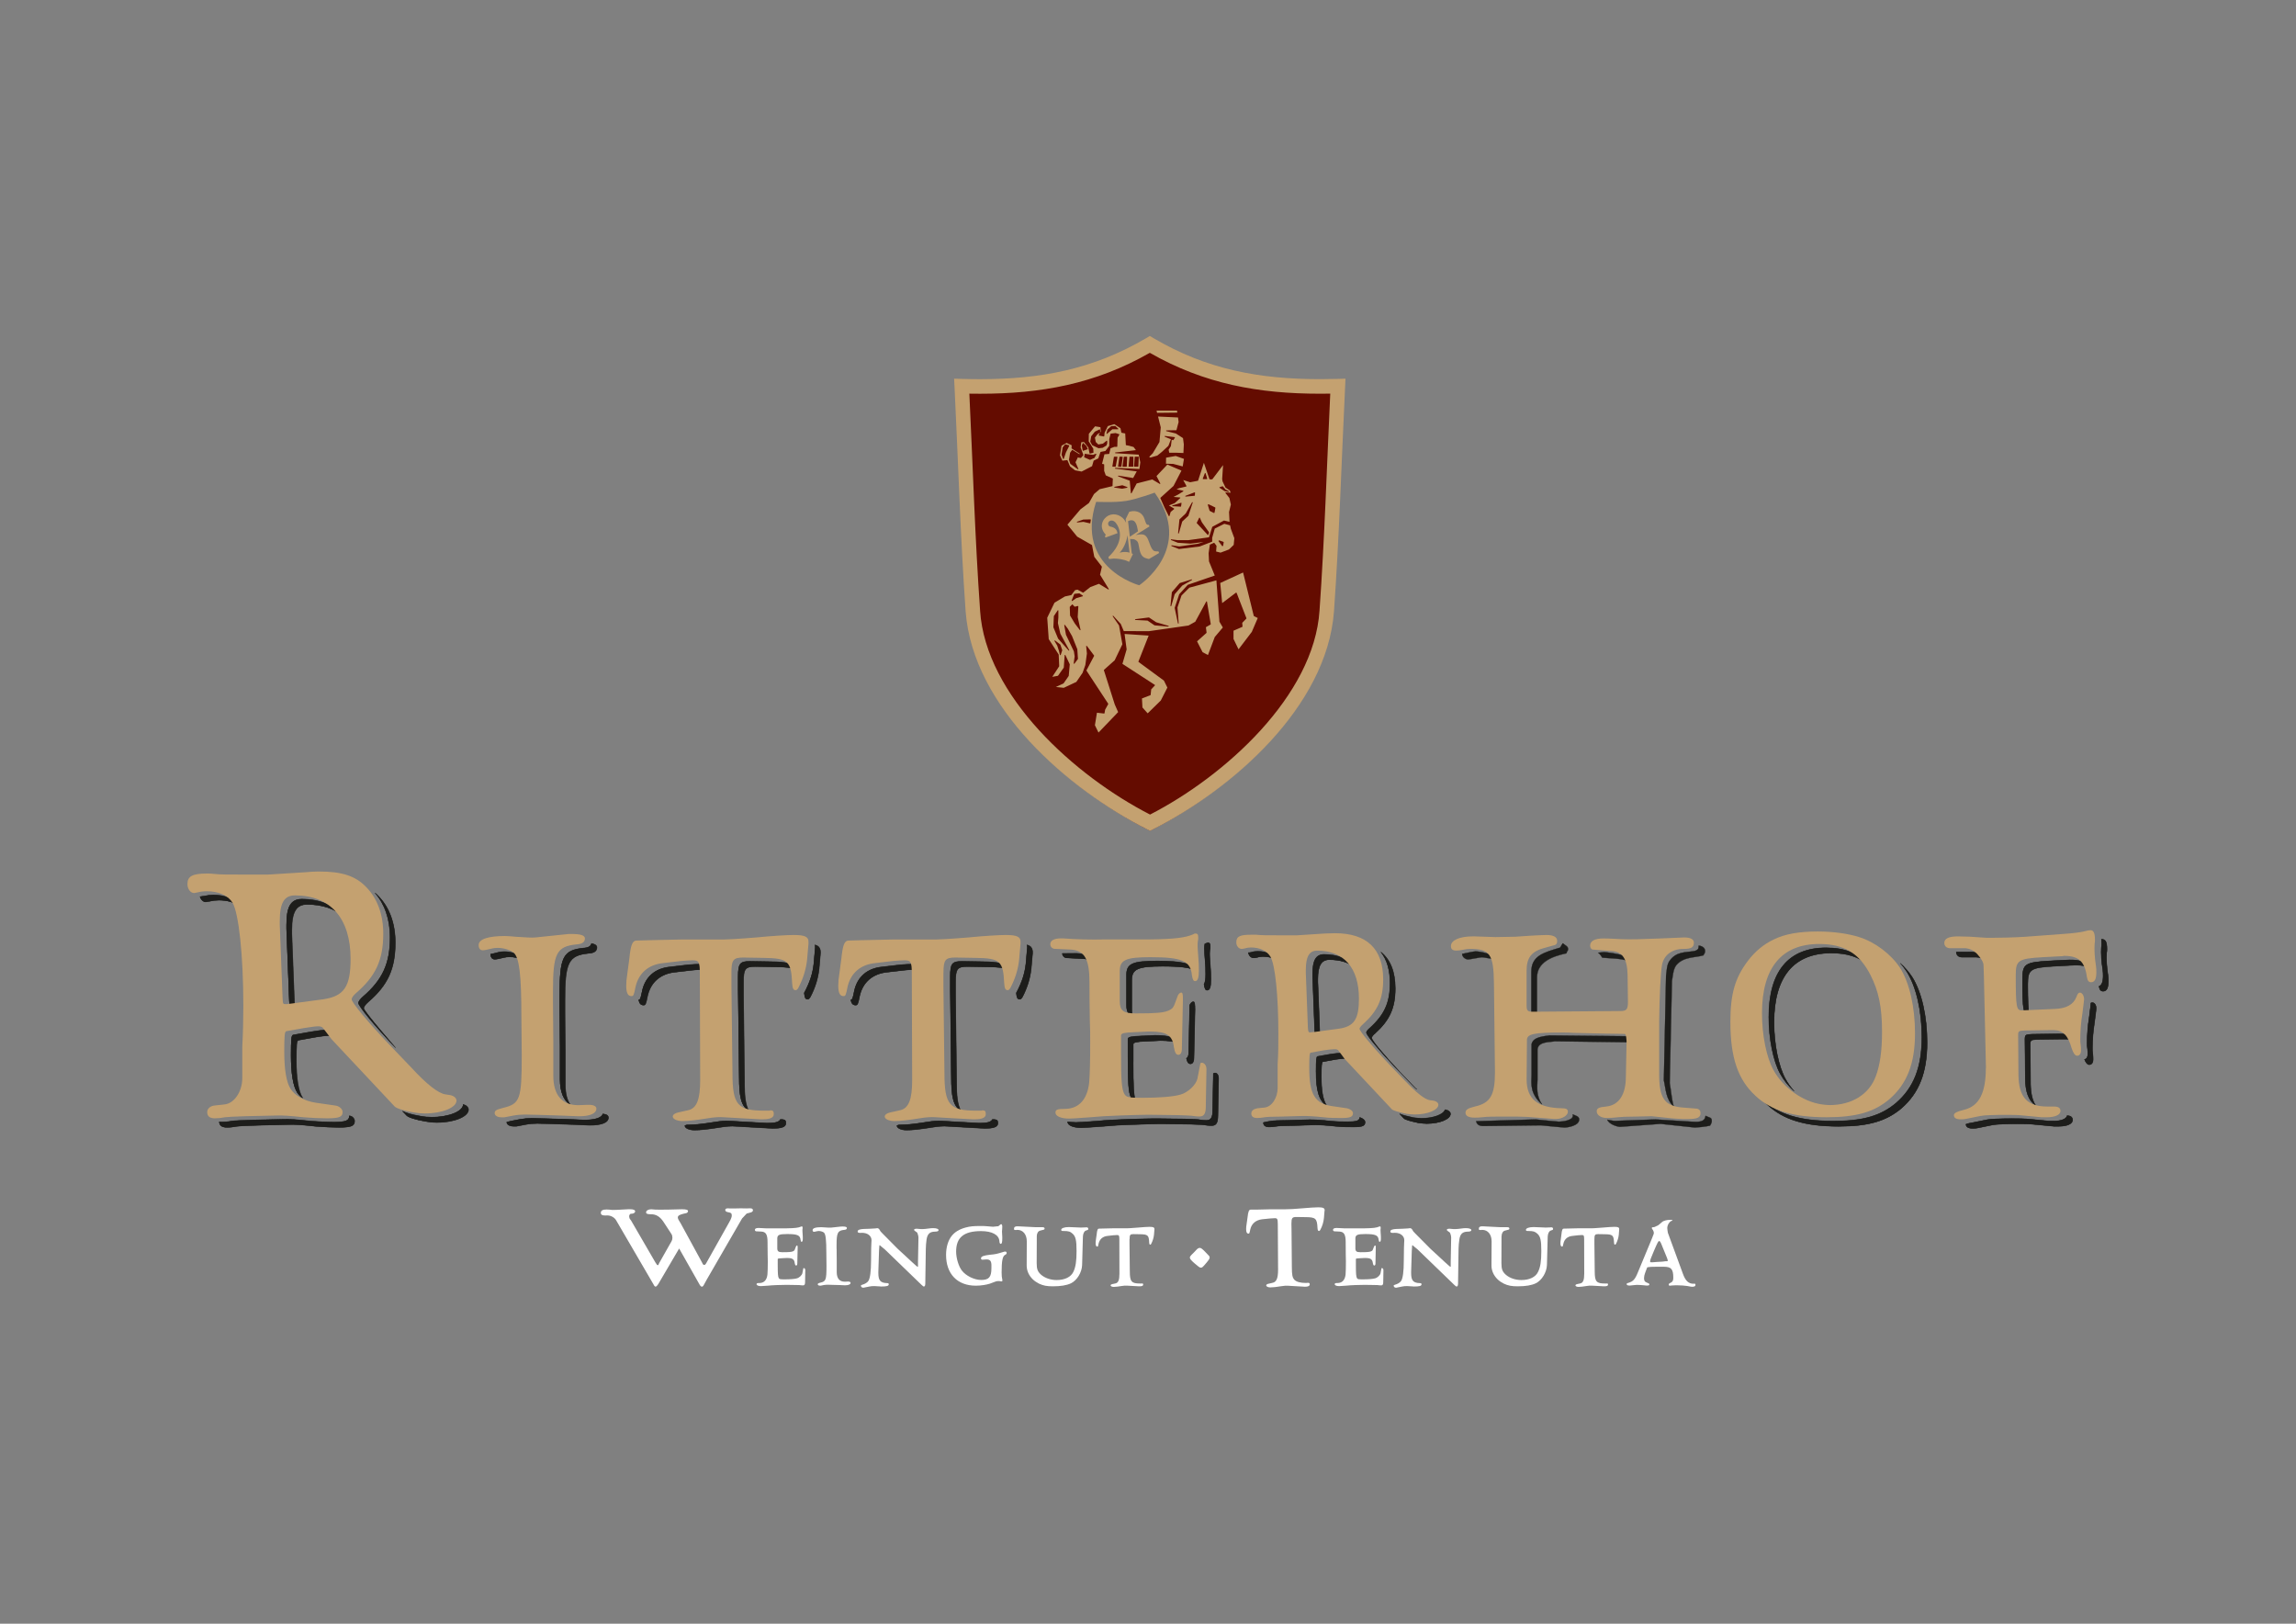 <?xml version="1.0" encoding="UTF-8"?>
<svg id="Ebene_1" data-name="Ebene 1" xmlns="http://www.w3.org/2000/svg" xmlns:xlink="http://www.w3.org/1999/xlink" viewBox="0 0 841.89 595.28">
  <rect x="0" y="0" width="841.89" height="595.28" fill="#808080" stroke="none"/>
  <defs>
    <style>
      .cls-1, .cls-2, .cls-3, .cls-4 {
        fill: none;
      }

      .cls-5 {
        fill: #fff;
      }

      .cls-6 {
        fill: #c4a170;
      }

      .cls-7 {
        fill: #1d1d1b;
      }

      .cls-8 {
        fill: #706f6f;
      }

      .cls-9 {
        fill: #640c00;
      }

      .cls-2 {
        stroke-width: .15px;
      }

      .cls-2, .cls-3 {
        stroke: #1d1d1b;
      }

      .cls-3 {
        stroke-width: .1px;
      }

      .cls-4 {
        clip-path: url(#clippath);
      }
    </style>
    <clipPath id="clippath">
      <rect class="cls-1" width="841.89" height="595.28"/>
    </clipPath>
  </defs>
  <g class="cls-4">
    <path class="cls-5" d="m256.55,471.01c.24.42.57.71.81.71s.49-.2.7-.61l1.11-2.03,12.93-22.37,1.69-1.8,1.6-.44c.38-.13.7-.42.7-.71,0-.52-.29-.77-.98-.77h-.29c-.37.05-1.4.05-3.17,0-.39,0-1.22,0-2.5.05h-1.56c-.21-.05-.42-.05-.58-.05-.78,0-1.07.21-1.07.62,0,.37.25.6.73.73,1.49.28,1.65.47,1.65,1.35,0,.49-.29,1.28-.95,2.42l-8.05,14.34c-.61,1.15-.77,1.29-1.11,1.29-.29,0-.49-.19-.69-.69-.04-.05-.25-.46-.62-1.16l-7.34-13.45s-.28-.41-.7-1.14c-.19-.34-.32-.7-.32-.93,0-.64.49-.98,2.05-1.39l1.07-.23c.37-.14.62-.39.62-.75,0-.45-.66-.66-2.14-.66h-.25l-4.72.12c-2.59.04-4.23.04-4.89,0-.78-.08-1.27-.12-1.49-.12-1.06,0-1.88.48-1.88,1.12,0,.52.46.71,1.85.71,1.85,0,3.24.88,4.51,2.76l2.96,4.53c.21.33.33.83.33,1.39,0,.46-.12.83-.33,1.23l-4.56,8.05-.25.61c-.04.05-.16.1-.24.1-.17,0-.25-.1-.41-.34l-.49-.74-8.91-15.35s-.08-.12-.29-.37c-.25-.3-.37-.68-.37-1.03v-.21c.04-.37.33-.79.53-.79l.75-.08c.21-.04.41-.12.62-.29.16-.16.29-.32.29-.49,0-.54-.63-.82-1.77-.82h-.74c-3.66.21-5.58.29-5.83.26-.82-.09-1.53-.17-2.18-.17-1.35,0-2.06.39-2.06,1.18s.46,1.02,1.69,1.02c.16,0,.34,0,.49-.02h.29c1.19,0,2.58.76,3.15,1.81l13.64,23.39.33.58c.12.19.32.32.49.32.24,0,.61-.37.95-.9l7.68-13.08,7.52,13.28Z"/>
    <path class="cls-5" d="m285.16,461.61c.05-.21.37-.29,1.48-.32l1.72-.09h.29c1.89,0,2.59.44,2.75,1.85.12.65.25.91.54.91.24,0,.41-.26.41-.7l.13-5.7v-.3c0-.44-.05-.65-.21-.65s-.38.21-.45.49c-.24.7-.41,1.1-.45,1.15-.08.2-.33.37-.61.51-.62.24-1.44.32-3.86.32-1.47,0-1.89-.32-1.89-1.48v-3.53c0-1.32.7-1.65,3.62-1.65,3.78,0,4.77.46,4.92,2.14.08.49.17.71.37.71.33,0,.45-.42.45-1.29,0-.49,0-.86-.12-2.37-.04-.54-.04-.98.04-1.28v-.34c0-.24-.08-.37-.29-.37-.08,0-.16,0-.29.07-.9.42-2.22.59-5.17.63h-5.3c-1.64.05-3.34,0-4.97-.12h-.21c-.82,0-1.27.24-1.27.69,0,.29.25.53.54.53l1.81.09c1.73.08,2.3,1.11,2.3,3.94v.5c0,.53,0,1.88.04,4.01.05.83.05,1.69.05,2.51,0,2.37-.05,3.69-.13,4.76-.2,1.98-1.2,3.08-2.79,3.14-.99,0-1.19.07-1.19.44,0,.41.65.7,1.6.7.25,0,.99-.05,2.62-.17.78-.09,1.97-.17,3.46-.22,1.35-.02,2.38-.07,3.12-.07h.45l3.2.05c.99.02,1.65.02,1.98.11.28.03.49.03.61.03.53,0,.74-.33.74-1.18l.08-4.39c0-.45-.24-.77-.57-.77-.09,0-.17.03-.17.18l-.33,1.69c-.17.75-1.11,1.65-2.02,1.89-.85.25-2.5.37-4.47.37-1.68,0-1.93-.04-2.18-.48-.28-.59-.37-1.52-.37-4.89v-2.05Z"/>
    <path class="cls-5" d="m306.75,457.83v-1.38c0-4.47.41-5.32,2.8-5.56.69-.03.98-.28.98-.69,0-.37-.49-.54-1.6-.54-.24,0-.49,0-.69.03l-3.54.38c-.41.04-1.19,0-2.35-.09-.48-.03-.9-.07-1.27-.07-2.01,0-3.12.37-3.12,1.07,0,.37.16.62.5.62.2,0,.57-.08,1.06-.21.17-.04.41-.09.65-.09.75,0,1.53.26,1.94.58.65.62.89,2.55.89,7.64v.05l.05,4.45c0,5.24-.21,5.74-2.21,6.22-.83.2-.99.33-.99.61s.32.49.82.49h.33l1.07-.22c.45-.07.94-.12,1.4-.12l1.64.05,2.67.07,1.89.09h.25c1.19,0,1.97-.34,1.97-.9,0-.28-.33-.47-.9-.47h-.08l-1.14.05c-1.93,0-2.96-1.19-2.96-3.49v-3.9l-.04-4.69Z"/>
    <path class="cls-5" d="m336.6,464.24c0,.13-.04.2-.08.2-.17,0-.66-.43-1.81-1.48l-5.58-5.16-5.5-5.55-.74-.78-.37-.62c-.25-.41-.49-.58-.91-.58-.16,0-.37.04-.61.09-.2.04-.9.08-2.05.12l-2.34.08c-1.39.07-2.13.37-2.13.9,0,.37.25.54.82.54h.33c.16,0,.32-.03.49-.03,2.01,0,3.45,1.13,3.45,2.73,0,.29-.05.63-.05.92-.08.4-.08,2.58-.12,6.53,0,4.01-.37,6.61-1.02,7.51-.32.53-1.36,1.15-2.22,1.34-.33.1-.49.22-.49.34,0,.41.36.75.82.75h.16l2.1-.42c.45-.12,1.15-.17,1.8-.17.25,0,.49,0,.74.04l1.4.08c.07,0,.2.04.33.04,2.17,0,2.87-.21,2.87-.83,0-.29-.17-.41-.53-.41-2.55-.07-3.29-.96-3.29-3.74v-.37l.25-7.75.12-1.81c0-.14.04-.22.09-.22h.08c.04.05.16.17.45.39l1.36,1.11,13.47,13.01c.53.5.7.62.9.62.28,0,.45-.33.49-.9l.2-12.98c0-.92.12-2.27.28-3.42.34-2.02,1.2-2.78,3.05-2.82.85,0,1.35-.17,1.35-.55,0-.44-.74-.73-1.97-.73-.53,0-1.07.04-1.64.13-1.56.23-2.76.28-3.49.16-.28-.03-.58-.08-.91-.08-.61,0-.98.15-.98.4,0,.09.08.24.25.37l.86.62c.08.1.2.37.33.86.12.37.17.69.17,1.03l-.17,8.87v1.6Z"/>
    <path class="cls-5" d="m367.19,469.78c.25,0,.37-.11.37-.32,0-.12,0-.2-.04-.34-.17-.63-.25-1.52-.25-2.58,0-4.13.33-5.89,1.16-6.41.53-.27.69-.47.69-.76,0-.37-.2-.53-.53-.53-.2,0-.41.04-.66.13-2.5.77-2.83.84-4.93,1.04-2.35.26-3.29.63-3.29,1.32,0,.32.17.5.53.5.04,0,.45-.06,1.24-.09h.37c1.15,0,1.63.56,1.68,1.97v1.19c0,3.28-.91,4.35-3.74,4.35-2.55,0-5.58-1.49-7.1-3.45-1.19-1.55-2.1-4.55-2.1-6.96,0-5.15,2.79-7.5,9.12-7.5,4.07,0,6.57,1.37,6.74,3.65.04.7.2,1.03.53,1.03.36,0,.53-.66.53-1.9v-.6l-.08-1.51c-.04-.25-.04-.71.04-1.33,0-.37.04-.74.04-1.02,0-.49-.17-.86-.37-.86-.11,0-.24.07-.37.16l-.69.58-1.98.2-2.42-.2c-.53-.07-1.27-.07-2.22-.07-2.5,0-3.73.11-5.41.56-2.34.65-3.91,1.62-5.06,3.04-1.35,1.68-2.09,4.17-2.09,7,0,6.97,4.14,11.28,10.92,11.28,1.84,0,3.94-.34,5.13-.74l2.1-.78c.28-.12.62-.17.99-.17h.41l.61.11h.12"/>
    <path class="cls-5" d="m380.16,453.23c0-1.03.49-1.88,1.19-2.05l1.4-.37c.16-.03.29-.2.29-.4,0-.34-.29-.5-.79-.5h-2.46l-6.62-.33h-.12c-.87,0-1.24.28-1.24.96,0,.32.09.4.66.4h.29c.07-.05.16-.05.29-.05,2.08,0,3.45,1.68,3.45,4.22l-.04,8.85c0,1.88.78,3.64,2.26,5.08.66.62,1.44,1.15,2.26,1.56,1.57.74,2.87.98,5.09.98,2.92,0,5.1-.37,6.62-1.1,2.26-1.1,4.02-4.02,4.1-6.74l.29-10.35c.04-1.09.45-1.97,1.02-2.21l.79-.29c.08-.03.16-.15.16-.35,0-.43-.25-.59-.74-.59-.08,0-.13.03-.21.03-1.02.09-2.34.09-3.94-.03-.86-.04-1.6-.09-2.21-.09-1.72,0-2.83.42-2.83,1.03,0,.29.2.41.66.41h.24c1.85,0,2.42.21,3.33,1.03,1.07,1.02,1.4,2.34,1.4,6.32,0,3.74-.33,5.87-1.15,7.59-.87,1.92-3.16,3.04-6.13,3.04-2.17,0-4.13-.66-5.62-1.85-1.35-1.19-1.72-2.09-1.72-4.36l.04-8.82v-1.03Z"/>
    <path class="cls-5" d="m414.2,454.26c0-1.52.2-1.81,1.39-1.81l2.46.04c2.83.05,3.21.37,3.33,2.99.04.59.1.83.41.83.13,0,.2-.08.33-.3.56-1.1.89-2.17,1.02-3.3l.16-1.9v-.24c0-.59-.45-.79-1.77-.79-.69,0-2.7.12-4.35.28-2.09.16-3.74.3-4.85.25h-4.02l-3.81.09-1.52.04c-.49,0-.7.5-.86,2.13-.04.34-.12.95-.26,1.85-.07.49-.12.95-.12,1.35,0,.86.2,1.25.61,1.25.25,0,.3-.08.49-1.12.38-1.6,1.52-2.62,3.29-2.79l2.09-.24c.54-.04.98-.08,1.36-.08.73,0,.86.15.86,1.59l.03,12.57c0,2.31-.41,3.37-1.48,3.58l-1.1.24c-.41.07-.66.28-.66.47,0,.31.5.56,1.15.56.7,0,1.72-.13,2.99-.34.74-.12,1.36-.17,1.85-.12l2.18.12,2.22.12h.24c.9,0,1.32-.19,1.32-.61,0-.32-.09-.44-.42-.44l-.08.03h-.57c-3.21,0-3.83-.66-3.83-4.44l-.12-10.25v-1.6Z"/>
    <path class="cls-5" d="m439.87,457.5c-.37,0-.75.24-1.25.78-.37.41-.66.7-.81.86-1.27,1.22-1.52,1.52-1.52,1.93,0,.44.5,1.03,1.78,2.14.48.4.94.77,1.34,1.1.33.29.65.44.87.44.53,0,.7-.15,1.96-1.64.98-1.15,1.32-1.68,1.32-2.09,0-.26-.11-.5-.33-.7l-1.27-1.32c-1.14-1.2-1.6-1.51-2.08-1.51"/>
    <path class="cls-5" d="m473.54,448.59c0-2.05.27-2.42,1.83-2.42l3.35.05c3.71.03,4.21.48,4.38,3.99.04.78.2,1.1.57,1.1.15,0,.28-.13.45-.41.77-1.42,1.18-2.82,1.34-4.38l.21-2.54c.05-.09.05-.21.05-.29,0-.8-.61-1.07-2.39-1.07-.93,0-3.6.16-5.81.37-2.76.25-4.94.36-6.46.36h-5.38l-5.05.12h-2.03c-.64,0-.93.7-1.16,2.88-.05.4-.19,1.22-.34,2.42-.12.66-.17,1.27-.17,1.81,0,1.15.25,1.68.86,1.68.34,0,.37-.12.65-1.51.47-2.14,2.01-3.44,4.31-3.74l2.85-.29c.73-.07,1.34-.11,1.79-.11.99,0,1.12.24,1.15,2.13l.1,16.76c0,3.09-.57,4.51-2.03,4.8l-1.42.33c-.57.08-.9.37-.9.61,0,.42.66.74,1.52.74.94,0,2.3-.15,4-.44,1.01-.17,1.83-.22,2.48-.17l2.88.17,2.95.17c.12,0,.26.03.32.03,1.24,0,1.81-.29,1.81-.9,0-.37-.16-.54-.62-.54h-.07c-.26,0-.45.05-.7.05-2.09,0-3.52-.42-4.22-1.15-.73-.81-.95-1.68-.95-4.76l-.12-13.71-.04-2.1Z"/>
    <path class="cls-5" d="m497.14,461.61c.04-.21.38-.29,1.48-.32l1.72-.09h.29c1.91,0,2.59.44,2.76,1.85.14.65.25.91.54.91.24,0,.42-.26.42-.7l.11-5.7v-.3c0-.44-.05-.65-.21-.65s-.37.21-.46.49c-.25.7-.4,1.1-.45,1.15-.06.2-.32.37-.6.51-.62.24-1.44.32-3.86.32-1.48,0-1.89-.32-1.89-1.48v-3.53c0-1.32.71-1.65,3.61-1.65,3.77,0,4.77.46,4.92,2.14.1.49.16.71.37.71.34,0,.46-.42.46-1.29,0-.49,0-.86-.12-2.37-.04-.54-.04-.98.03-1.28v-.34c0-.24-.07-.37-.27-.37-.1,0-.17,0-.31.07-.9.42-2.21.59-5.17.63h-5.3c-1.62.05-3.32,0-4.94-.12h-.22c-.8,0-1.27.24-1.27.69,0,.29.25.53.54.53l1.79.09c1.74.08,2.32,1.11,2.32,3.94v.5c0,.53,0,1.88.03,4.01.05.83.05,1.69.05,2.51,0,2.37-.05,3.69-.12,4.76-.21,1.98-1.2,3.08-2.79,3.14-.99,0-1.19.07-1.19.44,0,.41.66.7,1.6.7.25,0,.99-.05,2.63-.17.79-.09,1.96-.17,3.45-.22,1.36-.02,2.39-.07,3.13-.07h.44l3.2.05c.98.02,1.64.02,1.98.11.3.03.49.03.61.03.53,0,.75-.33.75-1.18l.07-4.39c0-.45-.24-.77-.57-.77-.08,0-.17.03-.17.18l-.32,1.69c-.17.75-1.1,1.65-2.01,1.89-.87.25-2.51.37-4.48.37-1.68,0-1.93-.04-2.17-.48-.29-.59-.38-1.52-.38-4.89v-2.05Z"/>
    <path class="cls-5" d="m531.96,464.24c0,.13-.05.2-.07.2-.16,0-.68-.43-1.81-1.48l-5.59-5.16-5.51-5.55-.74-.78-.37-.62c-.26-.41-.51-.58-.91-.58-.19,0-.38.04-.63.09-.2.04-.9.08-2.05.12l-2.33.08c-1.41.07-2.14.37-2.14.9,0,.37.27.54.83.54h.32c.17,0,.34-.03.51-.03,2.01,0,3.45,1.13,3.45,2.73,0,.29-.05.63-.05.92-.07.4-.07,2.58-.13,6.53,0,4.01-.35,6.61-1.02,7.51-.32.53-1.36,1.15-2.21,1.34-.32.1-.49.22-.49.34,0,.41.36.75.83.75h.15l2.1-.42c.46-.12,1.15-.17,1.81-.17.24,0,.49,0,.73.04l1.41.08c.08,0,.2.04.33.04,2.18,0,2.86-.21,2.86-.83,0-.29-.17-.41-.54-.41-2.55-.07-3.27-.96-3.27-3.74v-.37l.24-7.75.12-1.81c0-.14.05-.22.09-.22h.08c.05.05.16.17.46.39l1.35,1.11,13.46,13.01c.52.5.69.62.91.62.29,0,.45-.33.49-.9l.19-12.98c0-.92.13-2.27.3-3.42.32-2.02,1.2-2.78,3.05-2.82.85,0,1.34-.17,1.34-.55,0-.44-.76-.73-1.98-.73-.52,0-1.07.04-1.64.13-1.56.23-2.75.28-3.49.16-.29-.03-.57-.08-.91-.08-.61,0-.98.15-.98.4,0,.09.08.24.24.37l.86.62c.1.1.21.37.34.86.12.37.16.69.16,1.03l-.16,8.87v1.6Z"/>
    <path class="cls-5" d="m550.59,453.23c0-1.03.5-1.88,1.19-2.05l1.39-.37c.17-.03.29-.2.29-.4,0-.34-.29-.5-.79-.5h-2.46l-6.6-.33h-.12c-.88,0-1.24.28-1.24.96,0,.32.09.4.67.4h.28c.07-.05.17-.05.29-.05,2.09,0,3.45,1.68,3.45,4.22l-.05,8.85c0,1.88.79,3.64,2.26,5.08.65.62,1.44,1.15,2.27,1.56,1.57.74,2.86.98,5.09.98,2.93,0,5.11-.37,6.61-1.1,2.26-1.1,4.02-4.02,4.11-6.74l.28-10.35c.04-1.09.45-1.97,1.03-2.21l.77-.29c.09-.03.17-.15.17-.35,0-.43-.25-.59-.74-.59-.1,0-.14.03-.21.03-1.03.09-2.34.09-3.95-.03-.85-.04-1.6-.09-2.21-.09-1.73,0-2.85.42-2.85,1.03,0,.29.23.41.67.41h.25c1.84,0,2.41.21,3.33,1.03,1.07,1.02,1.4,2.34,1.4,6.32,0,3.74-.33,5.87-1.17,7.59-.86,1.92-3.15,3.04-6.1,3.04-2.19,0-4.18-.66-5.64-1.85-1.35-1.19-1.72-2.09-1.72-4.36l.03-8.82v-1.03Z"/>
    <path class="cls-5" d="m584.64,454.26c0-1.52.19-1.81,1.39-1.81l2.44.04c2.85.05,3.22.37,3.35,2.99.04.59.11.83.39.83.14,0,.21-.08.34-.3.56-1.1.9-2.17,1.02-3.3l.15-1.9v-.24c0-.59-.44-.79-1.74-.79-.7,0-2.71.12-4.37.28-2.08.16-3.72.3-4.84.25h-4.04l-3.81.09-1.52.04c-.49,0-.7.5-.86,2.13-.05.34-.12.95-.24,1.85-.08.49-.13.95-.13,1.35,0,.86.21,1.25.61,1.25.24,0,.28-.08.49-1.12.37-1.6,1.52-2.62,3.29-2.79l2.09-.24c.54-.04.99-.08,1.36-.08.74,0,.86.15.86,1.59l.03,12.57c0,2.31-.4,3.37-1.47,3.58l-1.1.24c-.39.07-.66.28-.66.47,0,.31.49.56,1.16.56.7,0,1.72-.13,2.99-.34.74-.12,1.36-.17,1.83-.12l2.19.12,2.22.12h.24c.91,0,1.33-.19,1.33-.61,0-.32-.1-.44-.41-.44l-.08.03h-.55c-3.22,0-3.84-.66-3.84-4.44l-.12-10.25v-1.6Z"/>
    <path class="cls-5" d="m604,464.65s.1-.07.21-.07l1.17-.13c.17,0,.84-.04,2.06-.04h2.64c2.74,0,3.48.88,3.48,4.07,0,.93-.23,1.43-.9,1.76-.64.29-.77.42-.77.73,0,.28.08.37.49.37.2,0,.37,0,.49-.05l1.47-.08h.66c1.19,0,2.88.12,3.62.25,1.35.25,1.56.29,1.81.29.91,0,1.27-.2,1.27-.7,0-.28-.13-.45-.42-.45h-.08l-.17.05c-1.88,0-3.03-1.07-3.97-3.74l-5.48-14.93c-.01-.14-.08-.42-.15-.92-.05-.28-.08-.61-.08-.83,0-.57.22-1.18.54-1.72.32-.48.69-.82,1.02-.9.25-.05.33-.13.33-.16,0-.21-.19-.24-.86-.24-1.18,0-2.51.35-3,.86l-.69.6-.7.56-.69.32c-.54.29-.72.37-1.12.37-.37,0-.49.07-.49.32,0,.14.04.21.17.38.32.37.57.98.57,1.43,0,.21-.12.58-.33,1.03-.09.16-.16.41-.28.75-.25.53-.37.88-.42,1.02l-4.84,11.66c-1.07,2.62-1.73,3.32-3.64,3.86-.33.07-.46.19-.46.41,0,.35.37.52.98.52h.25l1.87-.19c.22,0,.41-.05.62-.05.78,0,1.69.07,2.66.16.45.08.84.08,1.16.08.58,0,.78-.12.78-.41,0-.28-.05-.32-.87-.65-.78-.25-1.08-.71-1.08-1.64,0-.57.15-1.27.37-1.84l.66-1.77.13-.33Zm7.42-2.95l.08.29c.06,0,.06.05.06.1,0,.22-.19.32-.56.32l-.03-.05-1.44.18-2.13.12-1.52.12h-.29c-.43,0-.53-.05-.53-.32,0-.47.25-1.2,1.4-3.86,1.32-3.06,1.59-3.62,1.94-3.62.19,0,.48.37.74,1.02l2.13,5.22.16.49Z"/>
    <path class="cls-7" d="m753.07,410.99c2.72,0,4.66-.77,4.93-2.01,1.34.11,1.97.61,1.97,1.65,0,1.4-2.02,2.29-4.96,2.29h-1.92l-6.62-.63c-2.15-.27-4.45-.27-6.86-.27-3.44,0-7.78.13-8.92.39l-5.61,1.14c-.63.14-1.13.14-1.78.14-1.53,0-2.43-.52-2.43-1.53,1.12-.41,1.64-.41,2.26-.55l5.6-1.13c1.14-.27,5.49-.39,8.91-.39,2.42,0,4.71,0,6.89.24l6.63.64h1.9Zm-258.78.25c3.14,0,4.21-.36,4.31-1.58,1.05.3,1.95,1.02,1.95,1.73,0,1.41-1.01,1.78-4.32,1.78-1.92,0-4.08,0-6.5-.25-3.31-.37-5.86-.51-7.63-.51l-8.02.26c-3.31,0-5.35.13-6,.25-.87.13-1.77.25-2.66.25-1.41,0-2.16-.5-2.16-1.64,1.1-.29,1.99-.42,2.89-.54.63-.13,2.67-.26,5.99-.26l8.02-.24c1.78,0,4.32.11,7.63.5,2.42.25,4.58.25,6.49.25m-49.63-4.2l.24-13.49c1.18-.61,1.94.41,1.94,1.81l-.25,13.62c0,2.67-.64,3.69-2.29,3.69-.37,0-1.02,0-1.91-.12-1.01-.26-3.04-.26-6.11-.39l-9.92-.13h-1.4c-2.3,0-5.48.13-9.68.27-4.58.12-8.27.38-10.69.63-5.1.39-7.38.51-8.15.51-2.93,0-4.97-.89-4.97-2.17.82.07,1.85.22,3.03.22.76,0,3.06-.12,8.14-.51,2.42-.26,6.12-.5,10.7-.64,4.2-.13,7.38-.24,9.68-.24h1.39l9.92.12c3.05.13,5.1.13,6.12.38.88.13,1.51.13,1.92.13,1.65,0,2.29-1.02,2.29-3.7m-85.52,4.72c2.96,0,4.34-.44,4.72-1.33,1.8-.07,2.05.34,2.05,1.35,0,1.28-1.27,1.92-4.84,1.92l-6.87-.38-6.74-.39c-1.53-.13-3.44,0-5.73.39-3.95.63-7.13,1.01-9.3,1.01-2.03,0-3.55-.76-3.55-1.65.57-.34,1.07-.29,1.62-.29,2.17,0,5.35-.39,9.29-1.01,2.29-.39,4.2-.51,5.72-.39l6.75.39,6.87.38Zm-77.75,0c2.97,0,4.35-.44,4.72-1.33,1.8-.07,2.06.34,2.06,1.35,0,1.28-1.27,1.92-4.85,1.92l-6.87-.38-6.74-.39c-1.53-.13-3.44,0-5.73.39-3.95.63-7.13,1.01-9.29,1.01-2.04,0-3.57-.76-3.57-1.65.57-.34,1.08-.29,1.63-.29,2.16,0,5.34-.39,9.29-1.01,2.3-.39,4.2-.51,5.73-.39l6.75.39,6.87.38Zm-67.1-1.16c3.95,0,6.31-.79,6.78-2.22,1.3.12,2.03.6,2.03,1.36,0,1.78-2.41,2.81-6.87,2.81l-5.85-.26-8.28-.27-5.09-.13c-1.39,0-2.93.13-4.33.4l-3.31.63h-1.01c-1.53,0-2.54-.63-2.54-1.53l1.62-.4,3.31-.64c1.41-.24,2.93-.38,4.33-.38l5.09.14,8.27.24,5.86.26Zm-71.26-66.95c0-6.65-1.96-12.26-5.53-16.29.47.39.92.82,1.35,1.29,3.94,4.06,6.1,9.95,6.1,16.93,0,9.55-2.67,15.53-9.92,21.77-1.03.9-1.66,1.78-1.66,2.29,0,1.15,11.68,14.49,11.68,14.49-7.76-8.14-13.61-15.28-13.61-16.42,0-.5.63-1.4,1.65-2.29,7.26-6.24,9.94-12.23,9.94-21.77m601.54,53.78c.06,3.42.63,6.01,1.87,7.86-2.61-1.77-3.75-4.95-3.81-9.78l-.13-14.45c0-1.64.25-1.78,2.42-1.89l9.29-.14h1.4c2.14,0,3.68.84,4.85,2.66-.83-.49-1.79-.72-2.91-.72h-1.4l-9.29.12c-2.17.13-2.42.26-2.42,1.9l.13,14.44Zm21.5-7.09c-.62,0-1.19-.62-1.72-1.95.76-.12,1.19-.85,1.19-1.9,0-.62,0-1.4-.12-2.15-.13-.63-.13-1.26-.13-2.02,0-2.79.26-6.21.76-9.27.25-2.29.64-4.71.64-5.35,1.17-.49,1.95.67,1.95,1.93,0,.65-.37,3.06-.64,5.34-.51,3.07-.75,6.48-.75,9.29,0,.76,0,1.38.13,2.02.12.76.12,1.52.12,2.16,0,1.13-.51,1.9-1.42,1.9m.2-35.44c-1.33-.78-3.12-1.12-5.55-1.05l-7.37.39c-8.92.5-9.8,1.14-9.8,6.62,0,5.97.13,9.2.48,10.92-2.17,0-2.42-1.15-2.42-12.86,0-5.47.9-6.12,9.79-6.63l7.39-.38c3.88-.06,6.15.8,7.48,3m3.37,6.72c.99-.42,1.52-1.57,1.52-3.73,0-.76,0-1.65-.13-2.42-.53-3.18-.64-5.85-.53-8.01.13-.5.13-1.02.13-1.53,0-.62-.05-1.16-.08-1.6,1.51-.01,2.03.99,2.03,3.55,0,.51,0,1.01-.13,1.53-.14,2.17,0,4.84.5,8.04.14.75.14,1.63.14,2.4,0,2.42-.64,3.56-1.92,3.56-.89,0-1.26-.53-1.52-1.78m-41.37-9.54c-1.09-.75-2.37-1.16-3.57-1.16h-5.33c-1.17,0-2.05-.76-2.05-1.9l5.45-.03c1.65,0,3.44.76,4.7,2.15l.8.93Zm-73.57,43.51c.85,1.56,1.91,3.06,3.17,4.44-2.08-1.86-3.85-4.06-5.1-6.38-2.55-4.59-4.2-12.76-4.2-20.8,0-16.73,7.25-25.38,20.99-25.38,6.82,0,11.68,1.92,15.39,6.21-3.44-2.93-7.74-4.27-13.46-4.27-13.74,0-21,8.67-21,25.39,0,8.04,1.66,16.2,4.21,20.8m-6.63,9.42c-.59-.56-1.17-1.12-1.71-1.72,5.82,5.33,13.79,7.7,25.87,7.7,10.94,0,17.44-1.91,23.04-6.63,6.49-5.62,9.42-13.13,9.42-24.12,0-9.71-2.05-18.48-5.49-23.98-.7-1.07-1.49-2.13-2.42-3.12,1.71,1.55,3.2,3.27,4.37,5.07,3.45,5.48,5.47,14.29,5.47,23.99,0,10.96-2.93,18.48-9.42,24.12-5.6,4.7-12.09,6.61-23.04,6.61-12.21,0-20.24-2.42-26.1-7.91m-164.84-45.05l.76,19.78c-1.43.19-1.8-.2-1.8-.47,0-.11-.13-.64-.13-1.26l-.76-19.99v-1.02c0-4.97,1.27-7.12,4.21-7.12,5.1,0,9.02,1.71,11.62,4.95-2.48-1.97-5.74-3-9.69-3-2.93,0-4.21,2.15-4.21,7.11v1.01Zm1.28,34.76c0,5.11.55,8.49,2,10.68-2.92-1.91-3.95-5.66-3.95-12.63,0-4.19.13-5.33.52-5.47l4.95-.88c1.8-.26,3.06-.37,3.84-.37.88,0,1.14.11,1.53.62l.98,1.35c-1.33-.04-2.62.1-4.4.34l-4.96.9c-.37.12-.51,1.26-.51,5.47m30.27,15.28l-1.57-1.7c.81.44,2.55.88,5,1.41.89.12,2.03.26,3.04.26,4.39,0,8.1-1.43,8.62-3.17,1.1.14,2,.77,2,1.55,0,1.91-3.96,3.56-8.68,3.56-1.01,0-2.16-.13-3.04-.25-2.93-.63-4.85-1.15-5.37-1.66m4.6-10.68c-.05-.02-.98-.94-1.93-1.95l-6.24-6.5c-5.86-6.22-10.18-11.45-10.18-12.35,0-.37.5-1.01,1.26-1.65,5.35-4.84,7.4-9.29,7.4-16.42,0-4.86-1.13-8.68-3.36-11.45,3.51,2.81,5.28,7.28,5.28,13.39,0,7.12-2.05,11.59-7.38,16.43-.76.63-1.28,1.27-1.28,1.66,0,.89,4.33,6.1,10.18,12.34l6.24,6.5Zm-59.7-48.14c-.89,0-1.76-.79-1.93-1.94.26,0,.5,0,1.02-.13.76-.25,1.65-.37,2.4-.37,3.32,0,5.86,1.26,7.14,3.29-1.36-.87-3.13-1.37-5.2-1.37-.76,0-1.66.14-2.42.39-.5.12-.76.12-1.02.12m-23.15,38.83c-.77,0-1.16-.56-1.49-2.03.5-.25.83-.95.83-2.07l.36-17.43c.32-.74.86-1.25,1.32-1.25.5,0,.64.65.64,2.92l-.39,17.71c0,1.4-.51,2.15-1.27,2.15m-21.52-19.72c0,.87.08,1.6.27,2.22-1.67-.58-2.21-1.83-2.21-4.16v-10.95c0-4.08,2.17-5.1,11.2-5.1s12.96.85,14.47,3.64c-2.19-1.26-6.03-1.69-12.53-1.69-9.03,0-11.2,1.01-11.2,5.08v10.97Zm26.47-9.43c.43-.7.62-1.88.62-3.72,0-1.52,0-2.67-.39-7.38-.11-1.54-.13-2.86.08-3.75l1.08-.43c.65,0,.9.39.9,1.14v1.03c-.26.89-.26,2.29-.12,3.93.38,4.71.38,5.87.38,7.39,0,2.69-.38,3.96-1.41,3.96-.62,0-.88-.65-1.14-2.17m-51.93-11.33l5.32-.03c2.64.12,4.41.96,5.52,2.84-.95-.54-2.14-.83-3.58-.89l-5.6-.27c-.9,0-1.66-.75-1.66-1.65m25.97,39.59c0,9.26.2,12.6.87,14.5-.91-.22-1.28-.6-1.65-1.29-.9-1.78-1.15-4.7-1.15-15.15v-6.34c.13-.66,1.15-.9,4.58-1.03l5.35-.25c5.06,0,7.55.77,8.67,3.01-1.44-.76-3.59-1.07-6.72-1.07l-5.35.25c-3.44.13-4.46.39-4.58,1.03v6.36Zm-41.59-22.78c-.86,0-1.13-.7-1.26-2.33,2.11-3.95,3.14-7.24,3.52-10.82l.5-5.84c0-.36-.02-.66-.08-.94,1.46.4,2.03,1.26,2.03,2.87l-.52,5.85c-.38,3.55-1.4,6.88-3.18,10.32-.38.63-.64.89-1.01.89m-60.21,2.15c-.93,0-1.51-.6-1.76-1.93.6-.05.76-.52,1.34-3.45,1.14-4.96,4.71-8.14,10.19-8.64l6.49-.76c1.65-.12,3.05-.25,4.2-.25,1.62,0,2.28.24,2.53,1.95-1.74-.02-3.14.1-4.8.24l-6.49.75c-5.48.52-9.04,3.71-10.18,8.66-.63,3.18-.77,3.43-1.53,3.43m37.04,28.26c0,5.12.36,8.38,1.6,10.45-2.82-1.68-3.53-5.23-3.53-12.38l-.38-31.84v-4.96c0-4.71.63-5.6,4.33-5.6l7.64.13c5.58.07,8.08.52,9.26,2.9-1.51-.73-3.8-.92-7.32-.97l-7.64-.13c-3.69,0-4.33.89-4.33,5.6v4.96l.38,31.83Zm-54.59-30.41c-.85,0-1.12-.7-1.26-2.33,2.12-3.95,3.14-7.24,3.52-10.82l.5-5.84c0-.36-.02-.66-.08-.94,1.46.4,2.02,1.26,2.02,2.87l-.51,5.85c-.39,3.55-1.41,6.88-3.19,10.32-.39.63-.64.89-1.02.89m-60.21,2.15c-.92,0-1.5-.6-1.76-1.93.61-.05.76-.52,1.35-3.45,1.14-4.96,4.71-8.14,10.18-8.64l6.48-.76c1.65-.12,3.07-.25,4.21-.25,1.61,0,2.28.24,2.54,1.95-1.75-.02-3.14.1-4.8.24l-6.49.75c-5.47.52-9.04,3.71-10.18,8.66-.64,3.18-.77,3.43-1.53,3.43m37.04,28.26c0,5.12.37,8.38,1.6,10.45-2.83-1.68-3.54-5.23-3.54-12.38l-.38-31.84v-4.96c0-4.71.64-5.6,4.33-5.6l7.64.13c5.58.07,8.08.52,9.26,2.9-1.51-.73-3.8-.92-7.32-.97l-7.63-.13c-3.69,0-4.32.89-4.32,5.6v4.96l.38,31.83Zm-91.53-45.07c-1.03,0-1.53-.75-1.53-1.9.67-.07,1.66-.36,2.9-.67.5-.12,1.27-.25,2.04-.25,2.29,0,4.71.75,5.98,1.78.33.32.63.73.9,1.28-1.34-.67-3.18-1.11-4.95-1.11-.77,0-1.53.12-2.03.25-1.54.39-2.68.62-3.31.62m25.84,45.98c0,3.15.62,5.64,1.85,7.43-2.49-1.68-3.79-4.83-3.79-9.4v-12.07l-.13-14.53v-4.32c0-13.89,1.27-16.42,8.66-17.2,1.88-.1,2.8-.68,3.01-1.68,1.35.25,1.98.72,1.98,1.45,0,1.27-.89,2.04-3.05,2.17-7.39.75-8.66,3.3-8.66,17.17v4.35l.14,14.5v12.11Zm-81.41-61.76c-3.35-2.84-7.82-4.32-13.28-4.32-3.95,0-5.6,2.67-5.6,9.42v1.4l1.02,26.47c-1.82.61-1.82.48-1.95-1.94l-1.01-26.47v-1.41c0-6.74,1.66-9.42,5.6-9.42,6.6,0,11.76,2.18,15.22,6.27m-42.69,77.41c-1.79,0-2.68-.68-2.79-2,2.12.06,3.26-.07,4.54-.32.77-.13,3.44-.26,7.76-.39l10.95-.26c2.29-.13,5.6.15,10.05.64,3.19.25,6.11.39,8.66.39,4.46,0,5.73-.51,5.73-2.3,1.1.07,1.94,1.02,1.94,1.94,0,1.78-1.28,2.3-5.73,2.3-2.55,0-5.48-.14-8.66-.39-4.45-.51-7.76-.76-10.05-.63l-10.95.26c-4.33.12-7,.25-7.77.37-1.28.25-2.42.39-3.69.39m38.81-33.65c-1.89-.09-3.67.17-6.09.54l-6.49,1.16c-.63.12-.76,1.63-.76,7.51,0,6.48.76,11.2,2.29,13.62-.64-.34-1.39-1.1-1.94-1.95-1.52-2.42-2.28-7.12-2.28-13.62,0-5.84.13-7.37.76-7.5l6.49-1.15c2.42-.39,4.2-.64,5.22-.64s1.53.25,2.04,1.01l.78,1.03Zm27.14,29.31l-1.56-1.64c1.01.59,3.35,1.32,6.62,1.86,1.4.26,2.67.38,4.07.38,6.36,0,11.58-2.15,11.58-4.69,1.15.33,1.94,1.02,1.94,1.93,0,2.54-5.21,4.71-11.59,4.71-1.4,0-2.67-.14-4.07-.39-3.83-.63-6.37-1.51-7-2.16m-73.71-78.29c-.93-.09-1.72-.86-2.08-1.96l1.67-.24c1.02-.24,2.17-.38,3.31-.38,4.18,0,7.53,1.41,9.25,3.93-1.84-1.31-4.37-2.01-7.31-2.01-1.15,0-2.29.14-3.31.39l-1.52.25Z"/>
    <path class="cls-7" d="m625.38,409.08c1.48.74,2.29.5,2.29,1.86,0,.68-.32,1.21-.65,1.74-1.73.41-4.89.69-5.57.69l-12.57-1.35-14.85,1.09c-.88,0-4.01-.87-4.66-2.61,1.1.19,2.09.44,2.76.44l14.87-.54,13.23.82c1.55,0,4.9.6,5.15-2.14m-48.68-.52c1.21.52,2.35.73,2.35,1.84,0,2.36-4.29,2.97-5.43,2.97-.67,0-5.69-.55-8.64-.81l-20.8.26c-.71,0-2.49.12-2.92-1.77l21.85-.65c2.7.27,7.83.82,8.49.82,1.16,0,5.73-.41,5.09-2.66m-8.5-28.96l29.62.31c.37.66.86,1.38,1.46,2.23l-29.14-.39c-1.72.37-6.1-.01-6.37,2.99v11.07c-.13,2.97-.49,5.82,1.67,9.11-4.44-3.91-3.95-7.53-3.84-10.87v-11.24c.59-2.75,4.5-2.85,6.6-3.22m17.86-30.32l2.12-.22c.68,0,5.33.59,7.68,1.44.64.24,1.19,1.07,1.75,1.96-3.55-1.22-6.69-1.02-10.07-1.36-.37-.54-.79-1.26-1.49-1.82m-44.98-.48c1.75,0,7.07,1.06,7.36,2.87-1.87-.17-4.38-.71-5.05-.71s-4.47.8-5.15.8c-.24,0-1.93-.36-2.11-2.03,1.8-.39,4.29-.93,4.95-.93m81.82-2.11c1.23.11,2.33.79,2.33,1.97,0,.68-.31,1.1-.65,1.6-2.98.88-7.24.43-9.88,3.56-1.2,1.43-1.32,4.26-1.62,5.81l-.82,37.49c.47,2.35.67,5.9,1.51,8.63-3.03-2.81-2.91-6.59-3.66-9.66l.81-38.41c.27-1.64.24-3.85,1.19-5.26,2.5-3.68,6.07-3.19,9.02-3.72.27-.03.73-.13,1.24-.5.55-.41.45-.75.53-1.52m-49.85-.86c1.09.92,1.95,1.12,1.95,2.16,0,.67-.53.79-.58,1.51-5.5,1.17-10.77,3.35-10.82,8.79v13.13h-2.08v-15.08c-.03-6.1,4.81-7.15,10.6-8.94.21-.37.46-.89.93-1.57"/>
    <path class="cls-3" d="m625.38,409.08c1.48.74,2.29.5,2.29,1.86,0,.68-.32,1.21-.65,1.74-1.73.41-4.89.69-5.57.69l-12.57-1.35-14.85,1.09c-.88,0-4.01-.87-4.66-2.61,1.1.19,2.09.44,2.76.44l14.87-.54,13.23.82c1.55,0,4.9.6,5.15-2.14Zm-48.68-.52c1.21.52,2.35.73,2.35,1.84,0,2.36-4.29,2.97-5.43,2.97-.67,0-5.69-.55-8.64-.81l-20.8.26c-.71,0-2.49.12-2.92-1.77l21.85-.65c2.7.27,7.83.82,8.49.82,1.16,0,5.73-.41,5.09-2.66Zm-8.5-28.96l29.62.31c.37.66.86,1.38,1.46,2.23l-29.14-.39c-1.72.37-6.1-.01-6.37,2.99v11.07c-.13,2.97-.49,5.82,1.67,9.11-4.44-3.91-3.95-7.53-3.84-10.87v-11.24c.59-2.75,4.5-2.85,6.6-3.22Zm17.86-30.32l2.12-.22c.68,0,5.33.59,7.68,1.44.64.24,1.19,1.07,1.75,1.96-3.55-1.22-6.69-1.02-10.07-1.36-.37-.54-.79-1.26-1.49-1.82Zm-44.98-.48c1.75,0,7.07,1.06,7.36,2.87-1.87-.17-4.38-.71-5.05-.71s-4.47.8-5.15.8c-.24,0-1.93-.36-2.11-2.03,1.8-.39,4.29-.93,4.95-.93Zm81.82-2.11c1.23.11,2.33.79,2.33,1.97,0,.68-.31,1.1-.65,1.6-2.98.88-7.24.43-9.88,3.56-1.2,1.43-1.32,4.26-1.62,5.81l-.82,37.49c.47,2.35.67,5.9,1.51,8.63-3.03-2.81-2.91-6.59-3.66-9.66l.81-38.41c.27-1.64.24-3.85,1.19-5.26,2.5-3.68,6.07-3.19,9.02-3.72.27-.03.73-.13,1.24-.5.55-.41.45-.75.53-1.52Zm-49.85-.86c1.09.92,1.95,1.12,1.95,2.16,0,.67-.53.79-.58,1.51-5.5,1.17-10.77,3.35-10.82,8.79v13.13h-2.08v-15.08c-.03-6.1,4.81-7.15,10.6-8.94.21-.37.46-.89.93-1.57"/>
    <path class="cls-7" d="m753.07,410.99c2.72,0,4.66-.77,4.93-2.01,1.34.11,1.97.61,1.97,1.65,0,1.4-2.02,2.29-4.96,2.29h-1.92l-6.62-.63c-2.15-.27-4.45-.27-6.86-.27-3.44,0-7.78.13-8.92.39l-5.61,1.14c-.63.14-1.13.14-1.78.14-1.53,0-2.43-.52-2.43-1.53,1.12-.41,1.64-.41,2.26-.55l5.6-1.13c1.14-.27,5.49-.39,8.91-.39,2.42,0,4.71,0,6.89.24l6.63.64h1.9Zm-258.78.25c3.14,0,4.21-.36,4.31-1.58,1.05.3,1.95,1.02,1.95,1.73,0,1.41-1.01,1.78-4.32,1.78-1.92,0-4.08,0-6.5-.25-3.31-.37-5.86-.51-7.63-.51l-8.02.26c-3.31,0-5.35.13-6,.25-.87.13-1.77.25-2.66.25-1.41,0-2.16-.5-2.16-1.64,1.1-.29,1.99-.42,2.89-.54.63-.13,2.67-.26,5.99-.26l8.02-.24c1.78,0,4.32.11,7.63.5,2.42.25,4.58.25,6.49.25m-49.63-4.2l.24-13.49c1.18-.61,1.94.41,1.94,1.81l-.25,13.62c0,2.67-.64,3.69-2.29,3.69-.37,0-1.02,0-1.91-.12-1.01-.26-3.04-.26-6.11-.39l-9.92-.13h-1.4c-2.3,0-5.48.13-9.68.27-4.58.12-8.27.38-10.69.63-5.1.39-7.38.51-8.15.51-2.93,0-4.97-.89-4.97-2.17.82.07,1.85.22,3.03.22.76,0,3.06-.12,8.14-.51,2.42-.26,6.12-.5,10.7-.64,4.2-.13,7.38-.24,9.68-.24h1.39l9.92.12c3.05.13,5.1.13,6.12.38.88.13,1.51.13,1.92.13,1.65,0,2.29-1.02,2.29-3.7m-85.52,4.72c2.96,0,4.34-.44,4.72-1.33,1.8-.07,2.05.34,2.05,1.35,0,1.28-1.27,1.92-4.84,1.92l-6.87-.38-6.74-.39c-1.53-.13-3.44,0-5.73.39-3.95.63-7.13,1.01-9.3,1.01-2.03,0-3.55-.76-3.55-1.65.57-.34,1.07-.29,1.62-.29,2.17,0,5.35-.39,9.29-1.01,2.29-.39,4.2-.51,5.72-.39l6.75.39,6.87.38Zm-77.75,0c2.97,0,4.35-.44,4.72-1.33,1.8-.07,2.06.34,2.06,1.35,0,1.28-1.27,1.92-4.85,1.92l-6.87-.38-6.74-.39c-1.53-.13-3.44,0-5.73.39-3.95.63-7.13,1.01-9.29,1.01-2.04,0-3.57-.76-3.57-1.65.57-.34,1.08-.29,1.63-.29,2.16,0,5.34-.39,9.29-1.01,2.3-.39,4.2-.51,5.73-.39l6.75.39,6.87.38Zm-67.1-1.16c3.95,0,6.31-.79,6.78-2.22,1.3.12,2.03.6,2.03,1.36,0,1.78-2.41,2.81-6.87,2.81l-5.85-.26-8.28-.27-5.09-.13c-1.39,0-2.93.13-4.33.4l-3.31.63h-1.01c-1.53,0-2.54-.63-2.54-1.53l1.62-.4,3.31-.64c1.41-.24,2.93-.38,4.33-.38l5.09.14,8.27.24,5.86.26Zm-71.26-66.95c0-6.65-1.96-12.26-5.53-16.29.47.39.92.82,1.35,1.29,3.94,4.06,6.1,9.95,6.1,16.93,0,9.55-2.67,15.53-9.92,21.77-1.03.9-1.66,1.78-1.66,2.29,0,1.15,11.68,14.49,11.68,14.49-7.76-8.14-13.61-15.28-13.61-16.42,0-.5.63-1.4,1.65-2.29,7.26-6.24,9.94-12.23,9.94-21.77m601.54,53.78c.06,3.42.63,6.01,1.87,7.86-2.61-1.77-3.75-4.95-3.81-9.78l-.13-14.45c0-1.64.25-1.78,2.42-1.89l9.29-.14h1.4c2.14,0,3.68.84,4.85,2.66-.83-.49-1.79-.72-2.91-.72h-1.4l-9.29.12c-2.17.13-2.42.26-2.42,1.9l.13,14.44Zm21.5-7.09c-.62,0-1.19-.62-1.72-1.95.76-.12,1.19-.85,1.19-1.9,0-.62,0-1.4-.12-2.15-.13-.63-.13-1.26-.13-2.02,0-2.79.26-6.21.76-9.27.25-2.29.64-4.71.64-5.35,1.17-.49,1.95.67,1.95,1.93,0,.65-.37,3.06-.64,5.34-.51,3.07-.75,6.48-.75,9.29,0,.76,0,1.38.13,2.02.12.76.12,1.52.12,2.16,0,1.13-.51,1.9-1.42,1.9m.2-35.44c-1.33-.78-3.12-1.12-5.55-1.05l-7.37.39c-8.92.5-9.8,1.14-9.8,6.62,0,5.97.13,9.2.48,10.92-2.17,0-2.42-1.15-2.42-12.86,0-5.47.9-6.12,9.79-6.63l7.39-.38c3.88-.06,6.15.8,7.48,3m3.37,6.72c.99-.42,1.52-1.57,1.52-3.73,0-.76,0-1.65-.13-2.42-.53-3.18-.64-5.85-.53-8.01.13-.5.13-1.02.13-1.53,0-.62-.05-1.16-.08-1.6,1.51-.01,2.03.99,2.03,3.55,0,.51,0,1.01-.13,1.53-.14,2.17,0,4.84.5,8.04.14.75.14,1.63.14,2.4,0,2.42-.64,3.56-1.92,3.56-.89,0-1.26-.53-1.52-1.78m-41.37-9.54c-1.09-.75-2.37-1.16-3.57-1.16h-5.33c-1.17,0-2.05-.76-2.05-1.9l5.45-.03c1.65,0,3.44.76,4.7,2.15l.8.93Zm-73.57,43.51c.85,1.56,1.91,3.06,3.17,4.44-2.08-1.86-3.85-4.06-5.1-6.38-2.55-4.59-4.2-12.76-4.2-20.8,0-16.73,7.25-25.38,20.99-25.38,6.82,0,11.68,1.92,15.39,6.21-3.44-2.93-7.74-4.27-13.46-4.27-13.74,0-21,8.67-21,25.39,0,8.04,1.66,16.2,4.21,20.8m-6.63,9.42c-.59-.56-1.17-1.12-1.71-1.72,5.82,5.33,13.79,7.7,25.87,7.7,10.94,0,17.44-1.91,23.04-6.63,6.49-5.62,9.42-13.13,9.42-24.12,0-9.71-2.05-18.48-5.49-23.98-.7-1.07-1.49-2.13-2.42-3.12,1.71,1.55,3.2,3.27,4.37,5.07,3.45,5.48,5.47,14.29,5.47,23.99,0,10.96-2.93,18.48-9.42,24.12-5.6,4.7-12.09,6.61-23.04,6.61-12.21,0-20.24-2.42-26.1-7.91m-164.84-45.05l.76,19.78c-1.43.19-1.8-.2-1.8-.47,0-.11-.13-.64-.13-1.26l-.76-19.99v-1.02c0-4.97,1.27-7.12,4.21-7.12,5.1,0,9.02,1.71,11.62,4.95-2.48-1.97-5.74-3-9.69-3-2.93,0-4.21,2.15-4.21,7.11v1.01Zm1.28,34.76c0,5.11.55,8.49,2,10.68-2.92-1.91-3.95-5.66-3.95-12.63,0-4.19.13-5.33.52-5.47l4.95-.88c1.8-.26,3.06-.37,3.84-.37.88,0,1.14.11,1.53.62l.98,1.35c-1.33-.04-2.62.1-4.4.34l-4.96.9c-.37.12-.51,1.26-.51,5.47m30.27,15.28l-1.57-1.7c.81.44,2.55.88,5,1.41.89.12,2.03.26,3.04.26,4.39,0,8.1-1.43,8.62-3.17,1.1.14,2,.77,2,1.55,0,1.91-3.96,3.56-8.68,3.56-1.01,0-2.16-.13-3.04-.25-2.93-.63-4.85-1.15-5.37-1.66m4.6-10.68c-.05-.02-.98-.94-1.93-1.95l-6.24-6.5c-5.86-6.22-10.18-11.45-10.18-12.35,0-.37.5-1.01,1.26-1.65,5.35-4.84,7.4-9.29,7.4-16.42,0-4.86-1.13-8.68-3.36-11.45,3.51,2.81,5.28,7.28,5.28,13.39,0,7.12-2.05,11.59-7.38,16.43-.76.63-1.28,1.27-1.28,1.66,0,.89,4.33,6.1,10.18,12.34l6.24,6.5Zm-59.7-48.14c-.89,0-1.76-.79-1.93-1.94.26,0,.5,0,1.02-.13.76-.25,1.65-.37,2.4-.37,3.32,0,5.86,1.26,7.14,3.29-1.36-.87-3.13-1.37-5.2-1.37-.76,0-1.66.14-2.42.39-.5.12-.76.12-1.02.12m-23.15,38.83c-.77,0-1.16-.56-1.49-2.03.5-.25.83-.95.83-2.07l.36-17.43c.32-.74.86-1.25,1.32-1.25.5,0,.64.65.64,2.92l-.39,17.71c0,1.4-.51,2.15-1.27,2.15m-21.52-19.72c0,.87.08,1.6.27,2.22-1.67-.58-2.21-1.83-2.21-4.16v-10.95c0-4.08,2.17-5.1,11.2-5.1s12.96.85,14.47,3.64c-2.19-1.26-6.03-1.69-12.53-1.69-9.03,0-11.2,1.01-11.2,5.08v10.97Zm26.47-9.43c.43-.7.62-1.88.62-3.72,0-1.52,0-2.67-.39-7.38-.11-1.54-.13-2.86.08-3.75l1.08-.43c.65,0,.9.39.9,1.14v1.03c-.26.89-.26,2.29-.12,3.93.38,4.71.38,5.87.38,7.39,0,2.69-.38,3.96-1.41,3.96-.62,0-.88-.65-1.14-2.17m-51.93-11.33l5.32-.03c2.64.12,4.41.96,5.52,2.84-.95-.54-2.14-.83-3.58-.89l-5.6-.27c-.9,0-1.66-.75-1.66-1.65m25.97,39.59c0,9.26.2,12.6.87,14.5-.91-.22-1.28-.6-1.65-1.29-.9-1.78-1.15-4.7-1.15-15.15v-6.34c.13-.66,1.15-.9,4.58-1.03l5.35-.25c5.06,0,7.55.77,8.67,3.01-1.44-.76-3.59-1.07-6.72-1.07l-5.35.25c-3.44.13-4.46.39-4.58,1.03v6.36Zm-41.59-22.78c-.86,0-1.13-.7-1.26-2.33,2.11-3.95,3.14-7.24,3.52-10.82l.5-5.84c0-.36-.02-.66-.08-.94,1.46.4,2.03,1.26,2.03,2.87l-.52,5.85c-.38,3.55-1.4,6.88-3.18,10.32-.38.63-.64.89-1.01.89m-60.21,2.15c-.93,0-1.51-.6-1.76-1.93.6-.05.76-.52,1.34-3.45,1.14-4.96,4.71-8.14,10.19-8.64l6.49-.76c1.65-.12,3.05-.25,4.2-.25,1.62,0,2.28.24,2.53,1.95-1.74-.02-3.14.1-4.8.24l-6.49.75c-5.48.52-9.04,3.71-10.18,8.66-.63,3.18-.77,3.43-1.53,3.43m37.04,28.26c0,5.12.36,8.38,1.6,10.45-2.82-1.68-3.53-5.23-3.53-12.38l-.38-31.84v-4.96c0-4.71.63-5.6,4.33-5.6l7.64.13c5.58.07,8.08.52,9.26,2.9-1.51-.73-3.8-.92-7.32-.97l-7.64-.13c-3.69,0-4.33.89-4.33,5.6v4.96l.38,31.83Zm-54.59-30.41c-.85,0-1.12-.7-1.26-2.33,2.12-3.95,3.14-7.24,3.52-10.82l.5-5.84c0-.36-.02-.66-.08-.94,1.46.4,2.02,1.26,2.02,2.87l-.51,5.85c-.39,3.55-1.41,6.88-3.19,10.32-.39.63-.64.89-1.02.89m-60.21,2.15c-.92,0-1.5-.6-1.76-1.93.61-.05.76-.52,1.35-3.45,1.14-4.96,4.71-8.14,10.18-8.64l6.48-.76c1.65-.12,3.07-.25,4.21-.25,1.61,0,2.28.24,2.54,1.95-1.75-.02-3.14.1-4.8.24l-6.49.75c-5.47.52-9.04,3.71-10.18,8.66-.64,3.18-.77,3.43-1.53,3.43m37.04,28.26c0,5.12.37,8.38,1.6,10.45-2.83-1.68-3.54-5.23-3.54-12.38l-.38-31.84v-4.96c0-4.71.64-5.6,4.33-5.6l7.64.13c5.58.07,8.08.52,9.26,2.9-1.51-.73-3.8-.92-7.32-.97l-7.63-.13c-3.69,0-4.32.89-4.32,5.6v4.96l.38,31.83Zm-91.53-45.07c-1.03,0-1.53-.75-1.53-1.9.67-.07,1.66-.36,2.9-.67.5-.12,1.27-.25,2.04-.25,2.29,0,4.71.75,5.98,1.78.33.32.63.73.9,1.28-1.34-.67-3.18-1.11-4.95-1.11-.77,0-1.53.12-2.03.25-1.54.39-2.68.62-3.31.62m25.84,45.98c0,3.15.62,5.64,1.85,7.43-2.49-1.68-3.79-4.83-3.79-9.4v-12.07l-.13-14.53v-4.32c0-13.89,1.27-16.42,8.66-17.2,1.88-.1,2.8-.68,3.01-1.68,1.35.25,1.98.72,1.98,1.45,0,1.27-.89,2.04-3.05,2.17-7.39.75-8.66,3.3-8.66,17.17v4.35l.14,14.5v12.11Zm-81.41-61.76c-3.35-2.84-7.82-4.32-13.28-4.32-3.95,0-5.6,2.67-5.6,9.42v1.4l1.02,26.47c-1.82.61-1.82.48-1.95-1.94l-1.01-26.47v-1.41c0-6.74,1.66-9.42,5.6-9.42,6.6,0,11.76,2.18,15.22,6.27m-42.69,77.41c-1.79,0-2.68-.68-2.79-2,2.12.06,3.26-.07,4.54-.32.77-.13,3.44-.26,7.76-.39l10.95-.26c2.29-.13,5.6.15,10.05.64,3.19.25,6.11.39,8.66.39,4.46,0,5.73-.51,5.73-2.3,1.1.07,1.94,1.02,1.94,1.94,0,1.78-1.28,2.3-5.73,2.3-2.55,0-5.48-.14-8.66-.39-4.45-.51-7.76-.76-10.05-.63l-10.95.26c-4.33.12-7,.25-7.77.37-1.28.25-2.42.39-3.69.39m38.81-33.65c-1.89-.09-3.67.17-6.09.54l-6.49,1.16c-.63.12-.76,1.63-.76,7.51,0,6.48.76,11.2,2.29,13.62-.64-.34-1.39-1.1-1.94-1.95-1.52-2.42-2.28-7.12-2.28-13.62,0-5.84.13-7.37.76-7.5l6.49-1.15c2.42-.39,4.2-.64,5.22-.64s1.53.25,2.04,1.01l.78,1.03Zm27.14,29.31l-1.56-1.64c1.01.59,3.35,1.32,6.62,1.86,1.4.26,2.67.38,4.07.38,6.36,0,11.58-2.15,11.58-4.69,1.15.33,1.94,1.02,1.94,1.93,0,2.54-5.21,4.71-11.59,4.71-1.4,0-2.67-.14-4.07-.39-3.83-.63-6.37-1.51-7-2.16m-73.71-78.29c-.93-.09-1.72-.86-2.08-1.96l1.67-.24c1.02-.24,2.17-.38,3.31-.38,4.18,0,7.53,1.41,9.25,3.93-1.84-1.31-4.37-2.01-7.31-2.01-1.15,0-2.29.14-3.31.39l-1.52.25Z"/>
    <path class="cls-2" d="m753.07,410.99c2.72,0,4.66-.77,4.93-2.01,1.34.11,1.97.61,1.97,1.65,0,1.4-2.02,2.29-4.96,2.29h-1.92l-6.62-.63c-2.15-.27-4.45-.27-6.86-.27-3.44,0-7.78.13-8.92.39l-5.61,1.14c-.63.14-1.13.14-1.78.14-1.53,0-2.43-.52-2.43-1.53,1.12-.41,1.64-.41,2.26-.55l5.6-1.13c1.14-.27,5.49-.39,8.91-.39,2.42,0,4.71,0,6.89.24l6.63.64h1.9Zm-258.78.25c3.14,0,4.21-.36,4.31-1.58,1.05.3,1.95,1.02,1.95,1.73,0,1.41-1.01,1.78-4.32,1.78-1.92,0-4.08,0-6.5-.25-3.31-.37-5.86-.51-7.63-.51l-8.02.26c-3.31,0-5.35.13-6,.25-.87.13-1.77.25-2.66.25-1.41,0-2.16-.5-2.16-1.64,1.1-.29,1.99-.42,2.89-.54.63-.13,2.67-.26,5.99-.26l8.02-.24c1.78,0,4.32.11,7.63.5,2.42.25,4.58.25,6.49.25Zm-49.63-4.2l.24-13.49c1.18-.61,1.94.41,1.94,1.81l-.25,13.62c0,2.67-.64,3.69-2.29,3.69-.37,0-1.02,0-1.91-.12-1.01-.26-3.04-.26-6.11-.39l-9.92-.13h-1.4c-2.3,0-5.48.13-9.68.27-4.58.12-8.27.38-10.69.63-5.1.39-7.38.51-8.15.51-2.93,0-4.97-.89-4.97-2.17.82.07,1.85.22,3.03.22.76,0,3.06-.12,8.14-.51,2.42-.26,6.12-.5,10.7-.64,4.2-.13,7.38-.24,9.68-.24h1.39l9.92.12c3.05.13,5.1.13,6.12.38.88.13,1.51.13,1.92.13,1.65,0,2.29-1.02,2.29-3.7Zm-85.52,4.72c2.96,0,4.34-.44,4.72-1.33,1.8-.07,2.05.34,2.05,1.35,0,1.28-1.27,1.92-4.84,1.92l-6.87-.38-6.74-.39c-1.53-.13-3.44,0-5.73.39-3.95.63-7.13,1.01-9.3,1.01-2.03,0-3.55-.76-3.55-1.65.57-.34,1.07-.29,1.62-.29,2.17,0,5.35-.39,9.29-1.01,2.29-.39,4.2-.51,5.72-.39l6.75.39,6.87.38Zm-77.75,0c2.97,0,4.35-.44,4.72-1.33,1.8-.07,2.06.34,2.06,1.35,0,1.28-1.27,1.92-4.85,1.92l-6.87-.38-6.74-.39c-1.53-.13-3.44,0-5.73.39-3.95.63-7.13,1.01-9.29,1.01-2.04,0-3.57-.76-3.57-1.65.57-.34,1.08-.29,1.63-.29,2.16,0,5.34-.39,9.29-1.01,2.3-.39,4.2-.51,5.73-.39l6.75.39,6.87.38Zm-67.1-1.16c3.95,0,6.31-.79,6.78-2.22,1.3.12,2.03.6,2.03,1.36,0,1.78-2.41,2.81-6.87,2.81l-5.85-.26-8.28-.27-5.09-.13c-1.39,0-2.93.13-4.33.4l-3.31.63h-1.01c-1.53,0-2.54-.63-2.54-1.53l1.62-.4,3.31-.64c1.41-.24,2.93-.38,4.33-.38l5.09.14,8.27.24,5.86.26Zm-71.26-66.95c0-6.65-1.96-12.26-5.53-16.29.47.39.92.82,1.35,1.29,3.94,4.06,6.1,9.95,6.1,16.93,0,9.55-2.67,15.53-9.92,21.77-1.03.9-1.66,1.78-1.66,2.29,0,1.15,11.68,14.49,11.68,14.49-7.76-8.14-13.61-15.28-13.61-16.42,0-.5.63-1.4,1.65-2.29,7.26-6.24,9.94-12.23,9.94-21.77Zm601.54,53.78c.06,3.42.63,6.01,1.87,7.86-2.61-1.77-3.75-4.95-3.81-9.78l-.13-14.45c0-1.64.25-1.78,2.42-1.89l9.29-.14h1.4c2.14,0,3.68.84,4.85,2.66-.83-.49-1.79-.72-2.91-.72h-1.4l-9.29.12c-2.17.13-2.42.26-2.42,1.9l.13,14.44Zm21.5-7.09c-.62,0-1.19-.62-1.72-1.95.76-.12,1.19-.85,1.19-1.9,0-.62,0-1.4-.12-2.15-.13-.63-.13-1.26-.13-2.02,0-2.79.26-6.21.76-9.27.25-2.29.64-4.71.64-5.35,1.17-.49,1.95.67,1.95,1.93,0,.65-.37,3.06-.64,5.34-.51,3.07-.75,6.48-.75,9.29,0,.76,0,1.38.13,2.02.12.76.12,1.52.12,2.16,0,1.13-.51,1.9-1.42,1.9Zm.2-35.44c-1.33-.78-3.12-1.12-5.55-1.05l-7.37.39c-8.92.5-9.8,1.14-9.8,6.62,0,5.97.13,9.2.48,10.92-2.17,0-2.42-1.15-2.42-12.86,0-5.47.9-6.12,9.79-6.63l7.39-.38c3.88-.06,6.15.8,7.48,3Zm3.37,6.72c.99-.42,1.52-1.57,1.52-3.73,0-.76,0-1.65-.13-2.42-.53-3.18-.64-5.85-.53-8.01.13-.5.13-1.02.13-1.53,0-.62-.05-1.16-.08-1.6,1.51-.01,2.03.99,2.03,3.55,0,.51,0,1.01-.13,1.53-.14,2.17,0,4.84.5,8.04.14.75.14,1.63.14,2.4,0,2.42-.64,3.56-1.92,3.56-.89,0-1.26-.53-1.52-1.78Zm-41.37-9.54c-1.09-.75-2.37-1.16-3.57-1.16h-5.33c-1.17,0-2.05-.76-2.05-1.9l5.45-.03c1.65,0,3.44.76,4.7,2.15l.8.93Zm-73.57,43.51c.85,1.56,1.91,3.06,3.17,4.44-2.08-1.86-3.85-4.06-5.1-6.38-2.55-4.59-4.2-12.76-4.2-20.8,0-16.73,7.25-25.38,20.99-25.38,6.82,0,11.68,1.92,15.39,6.21-3.44-2.93-7.74-4.27-13.46-4.27-13.74,0-21,8.67-21,25.39,0,8.04,1.66,16.2,4.21,20.8Zm-6.63,9.42c-.59-.56-1.17-1.12-1.71-1.72,5.82,5.33,13.79,7.7,25.87,7.7,10.94,0,17.44-1.91,23.04-6.63,6.49-5.62,9.42-13.13,9.42-24.12,0-9.71-2.05-18.48-5.49-23.98-.7-1.07-1.49-2.13-2.42-3.12,1.71,1.55,3.2,3.27,4.37,5.07,3.45,5.48,5.47,14.29,5.47,23.99,0,10.96-2.93,18.48-9.42,24.12-5.6,4.7-12.09,6.61-23.04,6.61-12.21,0-20.24-2.42-26.1-7.91Zm-164.84-45.05l.76,19.78c-1.43.19-1.8-.2-1.8-.47,0-.11-.13-.64-.13-1.26l-.76-19.99v-1.02c0-4.97,1.27-7.12,4.21-7.12,5.1,0,9.02,1.71,11.62,4.95-2.48-1.97-5.74-3-9.69-3-2.93,0-4.21,2.15-4.21,7.11v1.01Zm1.28,34.76c0,5.11.55,8.49,2,10.68-2.92-1.91-3.95-5.66-3.95-12.63,0-4.19.13-5.33.52-5.47l4.95-.88c1.8-.26,3.06-.37,3.84-.37.88,0,1.14.11,1.53.62l.98,1.35c-1.33-.04-2.62.1-4.4.34l-4.96.9c-.37.12-.51,1.26-.51,5.47Zm30.27,15.28l-1.57-1.7c.81.44,2.55.88,5,1.41.89.12,2.03.26,3.04.26,4.39,0,8.1-1.43,8.62-3.17,1.1.14,2,.77,2,1.55,0,1.91-3.96,3.56-8.68,3.56-1.01,0-2.16-.13-3.04-.25-2.93-.63-4.85-1.15-5.37-1.66Zm4.6-10.68c-.05-.02-.98-.94-1.93-1.95l-6.24-6.5c-5.86-6.22-10.18-11.45-10.18-12.35,0-.37.5-1.01,1.26-1.65,5.35-4.84,7.4-9.29,7.4-16.42,0-4.86-1.13-8.68-3.36-11.45,3.51,2.81,5.28,7.28,5.28,13.39,0,7.12-2.05,11.59-7.38,16.43-.76.63-1.28,1.27-1.28,1.66,0,.89,4.33,6.1,10.18,12.34l6.24,6.5Zm-59.7-48.14c-.89,0-1.76-.79-1.93-1.94.26,0,.5,0,1.02-.13.76-.25,1.65-.37,2.4-.37,3.32,0,5.86,1.26,7.14,3.29-1.36-.87-3.13-1.37-5.2-1.37-.76,0-1.66.14-2.42.39-.5.12-.76.12-1.02.12Zm-23.15,38.83c-.77,0-1.16-.56-1.49-2.03.5-.25.83-.95.83-2.07l.36-17.43c.32-.74.86-1.25,1.32-1.25.5,0,.64.65.64,2.92l-.39,17.71c0,1.4-.51,2.15-1.27,2.15Zm-21.52-19.72c0,.87.08,1.6.27,2.22-1.67-.58-2.21-1.83-2.21-4.16v-10.95c0-4.08,2.17-5.1,11.2-5.1s12.96.85,14.47,3.64c-2.19-1.26-6.03-1.69-12.53-1.69-9.03,0-11.2,1.01-11.2,5.08v10.97Zm26.47-9.43c.43-.7.62-1.88.62-3.72,0-1.52,0-2.67-.39-7.38-.11-1.54-.13-2.86.08-3.75l1.08-.43c.65,0,.9.39.9,1.14v1.03c-.26.89-.26,2.29-.12,3.93.38,4.71.38,5.87.38,7.39,0,2.69-.38,3.96-1.41,3.96-.62,0-.88-.65-1.14-2.17Zm-51.93-11.33l5.32-.03c2.64.12,4.41.96,5.52,2.84-.95-.54-2.14-.83-3.58-.89l-5.6-.27c-.9,0-1.66-.75-1.66-1.65Zm25.97,39.59c0,9.26.2,12.6.87,14.5-.91-.22-1.28-.6-1.65-1.29-.9-1.78-1.15-4.7-1.15-15.15v-6.34c.13-.66,1.15-.9,4.58-1.03l5.35-.25c5.06,0,7.55.77,8.67,3.01-1.44-.76-3.59-1.07-6.72-1.07l-5.35.25c-3.44.13-4.46.39-4.58,1.03v6.36Zm-41.59-22.78c-.86,0-1.13-.7-1.26-2.33,2.11-3.95,3.14-7.24,3.52-10.82l.5-5.84c0-.36-.02-.66-.08-.94,1.46.4,2.03,1.26,2.03,2.87l-.52,5.85c-.38,3.55-1.4,6.88-3.18,10.32-.38.63-.64.89-1.01.89Zm-60.21,2.15c-.93,0-1.51-.6-1.76-1.93.6-.05.76-.52,1.34-3.45,1.14-4.96,4.71-8.14,10.19-8.64l6.49-.76c1.65-.12,3.05-.25,4.2-.25,1.62,0,2.28.24,2.53,1.95-1.74-.02-3.14.1-4.8.24l-6.49.75c-5.48.52-9.04,3.71-10.18,8.66-.63,3.18-.77,3.43-1.53,3.43Zm37.04,28.26c0,5.12.36,8.38,1.6,10.45-2.82-1.68-3.53-5.23-3.53-12.38l-.38-31.84v-4.96c0-4.71.63-5.6,4.33-5.6l7.64.13c5.58.07,8.08.52,9.26,2.9-1.51-.73-3.8-.92-7.32-.97l-7.64-.13c-3.69,0-4.33.89-4.33,5.6v4.96l.38,31.83Zm-54.59-30.41c-.85,0-1.12-.7-1.26-2.33,2.12-3.95,3.14-7.24,3.52-10.82l.5-5.84c0-.36-.02-.66-.08-.94,1.46.4,2.02,1.26,2.02,2.87l-.51,5.85c-.39,3.55-1.41,6.88-3.19,10.32-.39.63-.64.89-1.02.89Zm-60.21,2.15c-.92,0-1.5-.6-1.76-1.93.61-.05.76-.52,1.35-3.45,1.14-4.96,4.71-8.14,10.18-8.64l6.48-.76c1.65-.12,3.07-.25,4.21-.25,1.61,0,2.28.24,2.54,1.95-1.75-.02-3.14.1-4.8.24l-6.49.75c-5.47.52-9.04,3.71-10.18,8.66-.64,3.18-.77,3.43-1.53,3.43Zm37.04,28.26c0,5.12.37,8.38,1.6,10.45-2.83-1.68-3.54-5.23-3.54-12.38l-.38-31.84v-4.96c0-4.71.64-5.6,4.33-5.6l7.64.13c5.58.07,8.08.52,9.26,2.9-1.51-.73-3.8-.92-7.32-.97l-7.63-.13c-3.69,0-4.32.89-4.32,5.6v4.96l.38,31.83Zm-91.53-45.07c-1.03,0-1.53-.75-1.53-1.9.67-.07,1.66-.36,2.9-.67.5-.12,1.27-.25,2.04-.25,2.29,0,4.71.75,5.98,1.78.33.32.63.73.9,1.28-1.34-.67-3.18-1.11-4.95-1.11-.77,0-1.53.12-2.03.25-1.54.39-2.68.62-3.31.62Zm25.84,45.98c0,3.15.62,5.64,1.85,7.43-2.49-1.68-3.79-4.83-3.79-9.4v-12.07l-.13-14.53v-4.32c0-13.89,1.27-16.42,8.66-17.2,1.88-.1,2.8-.68,3.01-1.68,1.35.25,1.98.72,1.98,1.45,0,1.27-.89,2.04-3.05,2.17-7.39.75-8.66,3.3-8.66,17.17v4.35l.14,14.5v12.11Zm-81.41-61.76c-3.35-2.84-7.82-4.32-13.28-4.32-3.95,0-5.6,2.67-5.6,9.42v1.4l1.02,26.47c-1.82.61-1.82.48-1.95-1.94l-1.01-26.47v-1.41c0-6.74,1.66-9.42,5.6-9.42,6.6,0,11.76,2.18,15.22,6.27Zm-42.69,77.41c-1.79,0-2.68-.68-2.79-2,2.12.06,3.26-.07,4.54-.32.77-.13,3.44-.26,7.76-.39l10.95-.26c2.29-.13,5.6.15,10.05.64,3.19.25,6.11.39,8.66.39,4.46,0,5.73-.51,5.73-2.3,1.1.07,1.94,1.02,1.94,1.94,0,1.78-1.28,2.3-5.73,2.3-2.55,0-5.48-.14-8.66-.39-4.45-.51-7.76-.76-10.05-.63l-10.95.26c-4.33.12-7,.25-7.77.37-1.28.25-2.42.39-3.69.39Zm38.81-33.65c-1.89-.09-3.67.17-6.09.54l-6.49,1.16c-.63.12-.76,1.63-.76,7.51,0,6.48.76,11.2,2.29,13.62-.64-.34-1.39-1.1-1.94-1.95-1.52-2.42-2.28-7.12-2.28-13.62,0-5.84.13-7.37.76-7.5l6.49-1.15c2.42-.39,4.2-.64,5.22-.64s1.53.25,2.04,1.01l.78,1.03Zm27.14,29.31l-1.56-1.64c1.01.59,3.35,1.32,6.62,1.86,1.4.26,2.67.38,4.07.38,6.36,0,11.58-2.15,11.58-4.69,1.15.33,1.94,1.02,1.94,1.93,0,2.54-5.21,4.71-11.59,4.71-1.4,0-2.67-.14-4.07-.39-3.83-.63-6.37-1.51-7-2.16Zm-73.71-78.29c-.93-.09-1.72-.86-2.08-1.96l1.67-.24c1.02-.24,2.17-.38,3.31-.38,4.18,0,7.53,1.41,9.25,3.93-1.84-1.31-4.37-2.01-7.31-2.01-1.15,0-2.29.14-3.31.39l-1.52.25Z"/>
    <path class="cls-6" d="m88.84,395.23c0,4.96-2.93,9.3-6.5,9.67l-3.56.39c-1.65.13-2.8,1.15-2.8,2.42,0,1.51.89,2.28,2.8,2.28,1.27,0,2.42-.12,3.69-.39.77-.12,3.44-.25,7.77-.39l10.95-.24c2.29-.13,5.59.15,10.06.63,3.18.27,6.11.39,8.65.39,4.46,0,5.72-.51,5.72-2.28,0-1.15-1.26-2.29-2.81-2.42l-7.12-1.03c-4.07-.63-7.51-2.54-9.16-5.09-1.54-2.42-2.3-7.13-2.3-13.62,0-5.86.14-7.37.76-7.5l6.5-1.15c2.42-.39,4.2-.64,5.22-.64s1.53.25,2.04,1.03l2.8,3.68,23.17,24.7c.63.64,3.18,1.53,7,2.17,1.4.25,2.68.37,4.08.37,6.36,0,11.58-2.17,11.58-4.71,0-1.01-1.02-1.79-2.42-2.04l-1.66-.25c-2.54-.37-6.74-3.57-12.47-9.81l-8.28-8.64c-7.76-8.14-13.62-15.28-13.62-16.42,0-.51.64-1.41,1.66-2.3,7.25-6.23,9.94-12.21,9.94-21.77,0-6.99-2.18-12.85-6.12-16.92-3.95-4.21-8.91-5.85-17.57-5.85-1.66,0-3.31.13-4.84.27-8.53.49-13.11.87-13.87.87h-5.35c-10.18,0-11.7,0-14.25-.25-.89-.14-1.78-.14-2.68-.14-5.33,0-7.12,1.02-7.12,3.84,0,1.76,1.01,3.17,2.29,3.3h.25c.13,0,.64-.13,1.26-.25,1.02-.26,2.17-.4,3.31-.4,4.33,0,7.77,1.53,9.43,4.21,2.29,3.94,3.95,19.34,3.95,37.82,0,4.96-.12,9.91-.38,14.89v11.58Zm16.29-27.11h-.51c-.89,0-.89-.13-1.02-2.56l-1.02-26.47v-1.38c0-6.76,1.65-9.44,5.6-9.44,12.99,0,20.37,8.39,20.37,23.3,0,10.19-2.42,13.62-9.93,14.77l-11.45,1.54-2.04.25Z"/>
    <path class="cls-6" d="m202.76,367.74v-4.32c0-13.88,1.26-16.43,8.64-17.19,2.16-.13,3.07-.9,3.07-2.18,0-1.13-1.54-1.64-4.97-1.64-.77,0-1.53,0-2.17.13l-10.95,1.14c-1.27.13-3.69,0-7.25-.25-1.52-.13-2.8-.27-3.95-.27-6.23,0-9.67,1.16-9.67,3.31,0,1.15.51,1.92,1.52,1.92.64,0,1.79-.26,3.32-.64.5-.13,1.27-.25,2.04-.25,2.3,0,4.71.76,5.99,1.79,2.03,1.9,2.8,7.89,2.8,23.69v.12l.13,13.86c0,16.18-.63,17.7-6.88,19.22-2.55.64-3.05,1.03-3.05,1.92s1.01,1.52,2.54,1.52h1.02l3.3-.63c1.41-.26,2.93-.38,4.33-.38l5.1.12,8.26.26,5.86.24h.78c3.68,0,6.11-1.01,6.11-2.78,0-.9-1.03-1.41-2.8-1.41h-.27l-3.57.13c-5.97,0-9.16-3.7-9.16-10.83v-12.08l-.12-14.52Z"/>
    <path class="cls-6" d="m268.19,356.67c0-4.71.64-5.62,4.33-5.62l7.64.13c8.78.14,9.93,1.15,10.3,9.3.13,1.79.38,2.53,1.28,2.53.38,0,.64-.25,1.01-.88,1.78-3.45,2.8-6.75,3.19-10.31l.51-5.86v-.77c0-1.77-1.4-2.41-5.48-2.41-2.16,0-8.4.37-13.49.89-6.49.51-11.58.9-15.02.76h-12.48l-11.84.26-4.7.13c-1.53,0-2.17,1.52-2.68,6.63-.13,1.01-.38,2.91-.76,5.71-.26,1.52-.38,2.93-.38,4.19,0,2.68.63,3.84,1.91,3.84.77,0,.88-.27,1.52-3.44,1.15-4.97,4.71-8.16,10.19-8.67l6.5-.77c1.65-.12,3.05-.25,4.2-.25,2.29,0,2.67.51,2.67,4.97l.13,38.96c0,7.13-1.27,10.44-4.58,11.07l-3.44.77c-1.27.25-2.04.88-2.04,1.51,0,.9,1.54,1.66,3.56,1.66,2.16,0,5.35-.38,9.29-1.02,2.3-.39,4.21-.51,5.74-.39l6.74.39,6.88.37h.76c2.8,0,4.08-.62,4.08-1.9,0-1.01-.26-1.4-1.28-1.4l-.25.14h-1.78c-9.94,0-11.84-2.04-11.84-13.75l-.38-31.83v-4.96Z"/>
    <path class="cls-6" d="m345.95,356.67c0-4.71.63-5.62,4.32-5.62l7.64.13c8.78.14,9.93,1.15,10.31,9.3.13,1.79.38,2.53,1.28,2.53.38,0,.63-.25,1.01-.88,1.79-3.45,2.8-6.75,3.18-10.31l.51-5.86v-.77c0-1.77-1.4-2.41-5.47-2.41-2.16,0-8.4.37-13.49.89-6.5.51-11.59.9-15.03.76h-12.47l-11.84.26-4.71.13c-1.53,0-2.16,1.52-2.68,6.63-.12,1.01-.37,2.91-.76,5.71-.26,1.52-.38,2.93-.38,4.19,0,2.68.63,3.84,1.91,3.84.76,0,.88-.27,1.51-3.44,1.16-4.97,4.71-8.16,10.19-8.67l6.49-.77c1.65-.12,3.05-.25,4.2-.25,2.29,0,2.67.51,2.67,4.97l.13,38.96c0,7.13-1.27,10.44-4.58,11.07l-3.44.77c-1.27.25-2.04.88-2.04,1.51,0,.9,1.53,1.66,3.57,1.66,2.17,0,5.35-.38,9.29-1.02,2.29-.39,4.2-.51,5.73-.39l6.75.39,6.87.37h.77c2.8,0,4.08-.62,4.08-1.9,0-1.01-.25-1.4-1.28-1.4l-.26.14h-1.78c-9.93,0-11.84-2.04-11.84-13.75l-.38-31.83v-4.96Z"/>
    <path class="cls-6" d="m411.09,379.45c.13-.63,1.15-.9,4.59-1.02l5.35-.25h.88c5.85,0,8.02,1.4,8.53,5.72.38,2.03.77,2.81,1.64,2.81.78,0,1.28-.78,1.28-2.18l.38-17.69v-.88c0-1.43-.12-2.06-.61-2.06-.52,0-1.16.62-1.42,1.54-.77,2.17-1.26,3.43-1.41,3.57-.23.62-1.01,1.12-1.9,1.51-1.9.77-4.46,1.01-11.96,1.01-4.59,0-5.85-1.01-5.85-4.58v-10.94c0-4.06,2.16-5.09,11.19-5.09,11.71,0,14.78,1.4,15.27,6.62.26,1.52.52,2.16,1.15,2.16,1.01,0,1.4-1.26,1.4-3.95,0-1.52,0-2.67-.39-7.38-.12-1.67-.12-3.07.14-3.95v-1.01c0-.78-.26-1.17-.9-1.17-.25,0-.5,0-.88.27-2.82,1.27-6.89,1.78-16.04,1.9h-16.43c-5.09.13-10.32,0-15.41-.39h-.63c-2.54,0-3.94.78-3.94,2.18,0,.91.76,1.66,1.65,1.66l5.6.25c5.35.25,7.12,3.44,7.12,12.21v1.53c0,1.65,0,5.85.13,12.47.13,2.56.13,5.23.13,7.77,0,7.39-.13,11.46-.37,14.78-.65,6.1-3.7,9.54-8.67,9.66-3.06,0-3.69.26-3.69,1.4,0,1.26,2.04,2.16,4.96,2.16.76,0,3.06-.12,8.15-.51,2.41-.25,6.11-.48,10.69-.63,4.2-.13,7.38-.26,9.67-.26h1.4l9.92.13c3.06.13,5.11.13,6.12.37.89.13,1.51.13,1.9.13,1.65,0,2.31-1.01,2.31-3.68l.24-13.63c0-1.4-.75-2.4-1.77-2.4-.25,0-.53.11-.53.63l-1.01,5.21c-.52,2.29-3.45,5.09-6.24,5.85-2.67.78-7.77,1.17-13.87,1.17-5.23,0-5.98-.15-6.75-1.54-.89-1.78-1.15-4.7-1.15-15.14v-6.36Z"/>
    <path class="cls-6" d="m468.49,398.81c0,3.69-2.16,6.99-4.84,7.24l-2.67.27c-1.29.24-2.15.89-2.15,1.9,0,1.14.76,1.66,2.15,1.66.9,0,1.79-.13,2.67-.27.64-.12,2.68-.25,5.99-.25l8.02-.23c1.77,0,4.32.1,7.63.48,2.43.27,4.58.27,6.49.27,3.3,0,4.32-.39,4.32-1.79,0-.77-1.02-1.53-2.16-1.77l-5.36-.78c-6.48-.89-8.51-4.33-8.51-14.14,0-4.21.12-5.34.5-5.47l4.97-.89c1.79-.25,3.04-.38,3.82-.38.9,0,1.12.13,1.53.63l2.16,2.93,17.31,18.46c.53.52,2.42,1.02,5.35,1.66.89.12,2.05.25,3.07.25,4.71,0,8.64-1.67,8.64-3.57,0-.77-.87-1.4-1.9-1.52l-1.15-.14c-1.91-.23-5.09-2.79-9.42-7.36l-6.24-6.5c-5.85-6.23-10.19-11.45-10.19-12.35,0-.39.53-1.02,1.27-1.67,5.36-4.83,7.39-9.29,7.39-16.42,0-11.19-5.98-16.93-17.7-16.93-1.26,0-2.41.11-3.69.11-6.49.45-9.92.67-10.31.67h-3.67c-7.78,0-9.18,0-11.1-.22h-2.03c-3.95,0-5.36.59-5.36,2.76,0,1.39.91,2.42,1.92,2.42.24,0,.51,0,1.02-.13.77-.25,1.66-.38,2.42-.38,3.32,0,5.85,1.27,7.12,3.31,1.8,2.93,2.94,14.52,2.94,28.26,0,3.69,0,7.51-.26,11.21v8.66Zm12.23-20.37c-.26,0-.39.12-.39.12-.24,0-.62-.37-.62-.64,0-.12-.14-.62-.14-1.26l-.76-19.99v-1.03c0-4.97,1.29-7.13,4.2-7.13,9.8,0,15.28,6.38,15.28,17.58,0,7.64-1.79,10.3-7.51,11.07l-8.52,1.14-1.53.14Z"/>
    <path class="cls-6" d="m643.64,401.7c5.86,5.5,13.86,7.9,26.1,7.9,10.94,0,17.45-1.9,23.05-6.61,6.49-5.63,9.4-13.15,9.4-24.12,0-9.69-2.01-18.5-5.45-23.98-3.32-5.11-9.3-9.57-15.04-11.34-4.05-1.29-9.54-2.05-15.14-2.05-6.87,0-12.08.9-16.16,2.93-3.57,1.66-6.87,4.34-9.54,7.9-4.71,6.25-6.37,12.13-6.37,22.33,0,13.14,2.81,21.18,9.16,27.03m6.63-9.42c-2.56-4.6-4.2-12.78-4.2-20.8,0-16.72,7.25-25.39,20.99-25.39,9.17,0,14.77,3.45,18.84,11.47,2.92,5.75,4.19,11.62,4.19,20.68,0,7-.74,12.23-2.28,16.32-2.42,6.64-8.79,10.59-16.94,10.59-1.01,0-1.9-.14-2.93-.26-7-1.01-14.25-6.24-17.68-12.62"/>
    <path class="cls-6" d="m728.16,391.6c0,8.99-2.42,13.82-7.77,15.21-3.05.76-3.94,1.28-3.94,2.04,0,1.02.9,1.51,2.43,1.51.62,0,1.14,0,1.76-.11l5.6-1.13c1.17-.27,5.48-.4,8.92-.4,2.42,0,4.71,0,6.88.26l6.61.63h1.91c2.93,0,4.97-.89,4.97-2.29,0-1.15-.78-1.65-2.43-1.65h-2.42c-7.38,0-10.43-3.44-10.56-11.53l-.11-14.46v-.25c0-1.4.24-1.52,2.42-1.64l9.28-.13h1.4c3.32,0,5.22,2.02,6.5,6.6.64,1.89,1.26,2.79,2.04,2.79.88,0,1.4-.78,1.4-1.92,0-.63,0-1.4-.13-2.15-.13-.64-.13-1.27-.13-2.04,0-2.78.26-6.21.76-9.27.26-2.28.64-4.71.64-5.33,0-1.28-.75-2.43-1.51-2.43-.52,0-.91.39-1.28,1.54-1.14,2.92-3.81,4.32-8.13,4.45l-11.72.51h-.25c-1.91,0-2.17-1.15-2.17-12.86,0-5.48.9-6.1,9.8-6.62l7.38-.39c.14,0,.39-.11.53-.11,5.47,0,7.64,2.15,8.4,7.89.27,1.28.64,1.78,1.51,1.78,1.29,0,1.93-1.14,1.93-3.56,0-.76,0-1.65-.14-2.4-.5-3.2-.62-5.87-.5-8.03.13-.52.13-1.03.13-1.53,0-2.54-.5-3.56-1.64-3.56-.53,0-1.17.11-2.04.37-1.41.38-4.2.76-8.28,1.03l-13.74,1.02c-3.57.25-9.56.37-12.23.37-1.52,0-2.79,0-3.81-.13-2.81-.25-5.75-.38-8.54-.38-3.31,0-4.96.75-4.96,2.42,0,1.14.9,1.9,2.04,1.9h5.35c1.65,0,3.43.77,4.7,2.17,1.41,1.53,2.29,3.04,2.29,4.07l.14,4.07.75,33.67Z"/>
    <path class="cls-6" d="m612.97,410c.76.12,2.16.12,4.19.26h1.67c3.43,0,4.71-.51,4.71-2.16,0-.38-.13-.88-.27-1.02-.24-.38-.64-.51-1.01-.63-.14,0-1.78-.12-5.1-.4-6.74-.5-8.78-3.3-8.78-12.21v-19.48c.12-9.04.5-17.43,1.02-20.49.63-3.68,3.69-5.98,7.76-5.98,2.95,0,3.95-.52,3.95-2.3,0-1.26-1.27-1.91-3.56-1.91-.39,0-3.31.13-8.67.37-6.35.27-11.06.39-14.13.27-4.19-.27-6.48-.27-6.86-.27-3.06,0-4.83.89-4.83,2.67,0,.77.51,1.41,1.02,1.41l6.75.51c4.07.25,5.85,2.81,5.97,8.8l.13,9.91c0,2.67-.5,3.31-2.8,3.31l-31.83.25c-2.29,0-2.53-.25-2.53-2.67v-12.36c0-4.96,1.9-7.25,7.13-8.52l2.28-.64c1.41-.25,1.8-.62,1.8-1.79,0-1.38-1.3-2.15-3.96-2.15-.89,0-3.19.13-5.46.24l-5.99.4-7.25.13-7.77-.26h-.5c-4.84,0-8.03,1.4-8.03,3.56,0,1.15.63,1.65,2.03,1.65.64,0,1.66-.12,2.81-.37.63-.13,1.27-.25,2.16-.25,7.26,0,8.65,1.9,8.78,12.6l.37,32.58c0,8.4-1.64,11.33-7.37,12.61-2.54.64-3.43,1.14-3.43,2.29s1.15,1.78,3.29,1.78c.78,0,1.67,0,2.81-.14,1.79-.25,4.6-.25,8.4-.25,3.45,0,6.25,0,8.41.13l9.68.76h.5c2.42,0,4.45-1.27,4.45-2.68,0-.88-.63-1.25-2.03-1.25-9.04-.14-13.1-3.32-13.1-10.59l.11-13.22v-1.16c0-2.29,2.42-2.8,13.12-2.8,1.27,0,2.54,0,3.82.12,10.31.26,16.54.39,18.69.39.4,0,.52.13.66.63l.12.64.13,1.4-.26,12.99c0,6.61-2.55,10.44-7.13,10.95-2.81.25-3.56.64-3.56,1.79,0,1.39,1.66,2.42,3.68,2.42,1.41,0,2.81-.13,4.07-.27.91-.12,3.06-.25,6.63-.25l5.74-.13,7.38.77Z"/>
    <path class="cls-9" d="m421.7,304.55c-29.1-14.56-64.75-45.36-67.21-79.86-1.99-28-2.82-56.79-4.22-84.86,26.08.76,48.55-2.4,71.33-15.76,22.76,13.35,45.28,16.49,71.32,15.76-1.38,28.27-2.23,56.84-4.22,84.85-2.46,34.46-37.94,65.3-67.01,79.87m-8.87-120.88c3.96-.63,10.56-3.05,10.56-3.05,14.67,20.51-5.66,33.96-5.66,33.96,0,0-23.66-6.36-15.82-30.56.42-.07,6.55.33,10.92-.36"/>
    <path class="cls-6" d="m421.19,233.02l-3.75,9.5c-.02.07,0,.13.05.17l9.3,6.84,1.26,2.55-2.41,4.73-4.81,4.71-1.92-2.14-.18-3.32,3.1-1.19s.09-.07.09-.13l.2-2.01,1.35-1.43c.05-.07.05-.17-.03-.22l-11.87-7.7,1.54-5.29s0-.06,0-.06l-.75-5.61,8.84.6Zm-30.86-3.94s-.1.09-.09.16l.63,3.47h0s.01.03.01.03h0s2.89,6.06,2.89,6.06l.28,1.84-.35,2.55c-.01.08.03.14.1.16,0,0,.02,0,.05,0,.05,0,.09-.02.12-.05l1.26-1.67s.03-.06.03-.1l-.23-3.48s0-.03,0-.03l-1.91-4.76v-.02s-1.53-2.67-1.53-2.67v-.02s-1.1-1.43-1.1-1.43c-.02-.04-.07-.05-.11-.05-.03,0-.05,0-.06.01m-3.64,5.74s-.07.11-.02.18l.99,1.66.64,1.96.36,1.47c.03.07.08.11.14.11.06,0,.13-.04.14-.09l.56-1.67s0-.07,0-.1l-.69-2.02s-.02-.04-.05-.06l-1.86-1.43s-.07-.03-.08-.03c-.05,0-.07.01-.11.03m1.13-11.06l-1.39,2.07s0,.04-.02.08l-.17,4s0,.03.01.06l1.7,4.1s.02.04.02.04l3.85,4.35s.06.05.11.05c.04,0,.07-.03.09-.04.05-.03.08-.1.03-.17l-3.26-5.99-.89-3.9.17-2.06v-2.5c0-.07-.04-.12-.1-.14,0,0-.02,0-.04,0-.04,0-.09.03-.11.07m28.48,3.2c-.08.01-.12.09-.12.15,0,.06.04.13.13.14l4.46.24,2.52,1.71s.04.02.07.03l5.01.46h.02c.08,0,.12-.06.13-.12.02-.07,0-.14-.09-.16l-4.48-1.31-2.62-1.74s-.07-.02-.09-.02h0s-4.96.63-4.96.63Zm-23.22-5.35l-.79.8s-.04.06-.04.1l.11,3.1s.02.06.03.07l1.71,2.86,1.83,2.41s.07.06.12.06c.03,0,.05-.01.06-.01.06-.01.1-.08.08-.16l-1.03-4.64.23-3.92c0-.08-.06-.15-.14-.15h-.03l-1.18.27-.75-.8s-.05-.05-.1-.05c-.04,0-.07.02-.1.05m39.52-7.88s-.04,0-.06.03l-2.84,3.28s-.03.06-.03.08l-.5,4.96c-.01.09.05.14.12.16h.03c.05,0,.12-.04.14-.1l1.24-4.3,2.76-3.17,3.54-2.02c.08-.04.08-.12.05-.18-.02-.05-.06-.09-.12-.09-.02,0-.04,0-.04.01l-4.29,1.34Zm27.11,12.04s.05.07.08.09l1.38.69-2.18,5.08-4.87,6.4-1.84-3.81v-3.02l3.21-1.4c.07-.03.1-.08.09-.14l-.1-1.35,1.5-1.53s.04-.1.04-.15l-3.61-9.31c-.04-.05-.09-.08-.14-.08s-.08,0-.1.02l-5.05,3.82-.71-7.37,8.38-3.85,3.92,15.92Zm-65.73-8.09c-.05,0-.1.04-.12.09l-.92,2.35c-.02.07,0,.14.05.17.01.02.05.03.08.03.04-.01.07-.02.09-.02l1.47-1.03,2.33-.68c.06-.02.09-.07.1-.12.01-.04,0-.11-.05-.14l-1.2-.8s-.06-.03-.09-.03l-1.73.18Zm53.06-19.55s.05,0,.07,0l1.44.51c.09.02.16.13.15.23l-.21,1.2c-.02.08-.08.16-.17.17h-.05c-.07,0-.14-.02-.17-.09l-1.22-1.7c-.06-.08-.06-.18,0-.26.03-.04.09-.08.16-.08h.02Zm-7.35-8.32l-.89,1.81c-.02.06-.02.12.03.16l3.97,4.28s.07.05.1.05h.04s.08-.05.09-.1l.28-.77c0-.06,0-.1-.02-.14l-2.6-3.63-.74-1.64s-.07-.08-.13-.08c-.05,0-.11.04-.14.07m-2.61-5.68l-2.3,4.07-2.27,2.16s-.05.06-.05.08l-.49,4.97c0,.09.05.14.12.15h.02c.06,0,.12-.03.14-.1l1.24-4.29,2.22-2.07s.04-.05.04-.07l1.58-4.78c.03-.09-.02-.15-.08-.18-.01-.01-.04-.01-.06-.01-.04,0-.09.03-.12.07m-39.8,6.31h-.04l-2.27.79c-.08.03-.11.1-.1.16.02.06.07.12.14.12h0l2.28-.22,2.35.54h.02c.07,0,.13-.07.14-.14l.17-1.14c.01-.09-.05-.17-.14-.17l-2.57.06Zm45.86-5.58s.06.01.08.02l2.34,1.13c.08.04.13.13.11.23l-.3,1.65c0,.1-.11.17-.21.17h0s-.06-.02-.08-.02l-1.43-.74c-.07-.04-.09-.08-.1-.13l-.62-2.03c-.03-.09.03-.17.06-.22.05-.04.11-.06.14-.06h.02Zm-13.23.41c-.08.02-.1.09-.1.16,0,.06.04.11.13.11l2.97.18c.08,0,.14-.04.16-.12l.17-1.15c0-.09-.07-.17-.15-.17,0,0-.02,0-.04.02l-3.15.96Zm-27.78-1.19c.21,0,.53,0,.94.02.75.02,1.82.03,3.02.03,2.1,0,4.65-.07,6.77-.41,3.76-.61,9.9-2.81,10.53-3.03,14.25,19.98-4.86,33.25-5.66,33.79-.95-.27-23.36-6.84-15.74-30.41h.15Zm35.88-3.61l-3.32,1.27c-.06.02-.09.11-.07.17.01.05.06.12.14.12h0l3.23-.3c.08-.01.12-.06.14-.13l.06-.98c.02-.09-.05-.16-.13-.16-.02,0-.04,0-.05.02m9.22-1.92c-.05.01-.09.07-.1.11,0,.05.01.11.06.14l1.79,1.18s.03.02.05.02l1.42.29h.04c.07,0,.12-.04.13-.1.02-.05,0-.14-.06-.18l-1.15-.56-1-1.17s-.08-.05-.12-.05h-.04l-1,.32Zm-38.56-.12c-.08.02-.12.08-.11.14,0,.06.04.12.12.14l2.74.42h.05l1.82-.35c.07-.01.11-.07.11-.13.01-.06-.01-.12-.09-.14l-1.74-.64s-.04,0-.05,0h-.02l-2.82.57Zm33.12-4.97l-.76,1.96c-.03.08.05.19.13.19h1.36c.09,0,.15-.11.13-.19l-.59-1.95c-.02-.07-.08-.1-.12-.11-.08,0-.12.03-.15.09m-48.72-8.48l-.67.94s-.02.03-.03.07l-.4,2.49s0,.04,0,.07l.47,1.42s.03.04.05.07l2.71,1.96s.04.01.08.03c.03,0,.06-.01.09-.03.04-.04.07-.11.04-.17l-1.05-2.38,1.38-2.85c.03-.06,0-.14-.05-.18l-2.43-1.49s-.03,0-.08-.02c-.05,0-.08.02-.12.06m23,2.56l-.21,3.39c0,.08.06.15.15.15h1.27c.08,0,.15-.07.15-.14l.14-3.38c0-.08-.07-.15-.14-.15h-1.22c-.08,0-.14.06-.14.13m-1.9,0l-.33,3.39c0,.07.06.15.14.15h1.48c.08,0,.15-.07.15-.14v-3.38c0-.08-.07-.15-.15-.15h-1.15c-.07,0-.13.06-.15.13m-2.09,0l-.46,3.39c-.01.08.05.16.13.16h1.29c.07,0,.14-.07.14-.14l.14-3.38c0-.08-.06-.15-.14-.15h-.95c-.08,0-.13.06-.14.12m-1.61,0l-.48,3.39c-.01.08.06.16.14.16h.95c.07,0,.13-.05.14-.13l.47-3.36c0-.09-.06-.18-.14-.18h-.94c-.08,0-.14.06-.14.12m-2.03,0l-.54,3.38c-.01.09.05.16.14.16h.94c.07,0,.13-.05.15-.12l.62-3.37c0-.09-.06-.18-.14-.18h-1.02c-.07,0-.13.06-.15.12m25.7.68l-.46,2.77c-.29-.08-.93-.27-1.59-.43-.85-.25-1.79-.5-1.89-.5l-2.65-.07.04-2.21,3.54-.63,3.02,1.07Zm-43.63-5.27l-.81,1.01s-.01.03-.04.07l-.41,2.62s0,.06.02.07l.54,1.49c.01.06.07.1.12.1.06,0,.12-.04.14-.1l.8-2.36,1.22-2.42c.04-.08,0-.18-.1-.21l-1.35-.34h-.04s-.09.02-.11.05m7.27,3.51l-.21,1.08c-.01.06.02.12.09.15l1.49.67.48.21s.04.02.04.02c.02,0,.04,0,.07,0l1.56-.68s.05-.03.06-.06l.39-.73.28-.55c.04-.06.03-.12-.02-.16-.01-.03-.06-.05-.1-.05h-.06l-1.04.4-2.18-.26-.68-.14h-.02c-.07,0-.14.05-.14.11m-.74-3.95l-.35.81s0,.07,0,.08l.34,1.75c.02.07.07.11.14.11h.05l1.55-.54c.08-.03.12-.13.09-.19l-.47-1.02s-.03-.04-.03-.04l-1.09-1.02s-.06-.04-.1-.04c-.05,0-.11.03-.13.09m33.08-1.15s.03,0,.06.02c.05,0,.09-.02.12-.07l.53-.83c.05-.09,0-.2-.11-.22l-3.51-.42h0c-.08,0-.11.05-.15.1-.02.06,0,.14.09.18l2.23.94-.93,2.4-2.38,2.2-1.69,1.37-2.52.72-.46-.23,1.37-1.39v-.03s2.39-4.01,2.39-4.01c0,0,.01-.03.02-.06l.47-5.31v-.05l-.99-3.95,7.32.34.22,1.66-.8,3.01-3.65.06c-.09,0-.12.06-.15.12,0,.06.03.13.11.16l3.49.87,2.61,1.69.3,2.29-.15,3.17-2.8-.11h-2.4l-.22-1.12.81-1.26s0-.03.02-.06l.31-2.35.48.2Zm-26.94-3.92l-1.69.82s-.04.03-.04.04l-1.28,1.62s-.02.04-.03.07l-.34,1.88s0,.08.02.1l.67,1.21s.05.05.07.06l2.23,1.08s.05.01.07.01l1.42-.14s.05,0,.06-.01l1.35-.82s.06-.05.07-.07l.26-.74s0-.02,0-.04v-.82c0-.06-.04-.11-.08-.13,0,0-.04,0-.07,0-.03,0-.05,0-.08.02l-1.33,1.06-1.71.32-.93-.92-.31-1.59.95-1.26.92-.54s0,0,0,0l-.47.82c-.05.09,0,.2.09.22l1.76.33h.03c.08,0,.14-.06.15-.13l.13-1.26,1.18-2.41,2.37-.71,2.26,1.49.32,1.55c.01.06.06.11.12.12l1.3.25.23,4.17c0,.07.05.12.11.13l1.07.2,1.65.46.86,1.15-7.52.85c-.09,0-.13.08-.12.14,0,.06.03.14.13.14l8.54.53.58,2.84-.32,2.42-8.85-.41c-.09,0-.14.06-.15.13,0,.07.03.15.13.16l7.89.99-1.32,2.43-5.37-.87h-.02c-.08,0-.13.05-.14.11-.02.07,0,.15.08.17l4.2,1.58.42,4.51c0,.07.06.12.11.12h.02c.06,0,.11-.02.13-.07l1.86-3.55,5.73-1.46,2.72,1.62s.05.01.07.02c.04,0,.08-.02.11-.04.03-.05.05-.11.02-.17l-1.38-2.69,3.99-4.2,5.16,2.21-2.91,5.62-4.78,4.33s-.06.1-.04.16l1.5,3.38,1.57,3.15s.08.08.14.08c.06-.01.1-.04.13-.11l.43-1.46,1.24-1.02c.08-.06.07-.18,0-.23l-1.87-1.12,2.13-.87s.04-.03.04-.03l1.95-1.8c.06-.04.07-.1.05-.15-.02-.05-.07-.09-.13-.09l-2.34-.2,1.73-.9,1.8-1.12c.07-.03.07-.1.07-.15,0-.05-.05-.1-.11-.11l-2.4-.51.99-.42,2.54-.6c.1-.03.15-.13.1-.21l-1.18-2.16,2.51.79s.03.01.05.01h0l2.79-.53c.05,0,.08-.05.11-.1l2.12-6.49,2.03,5.97c.03.06.08.1.14.1h.82s.08-.02.12-.06l3.92-5.17-.33,5.08h0v.02h0s.13.8.13.8h0s0,.03,0,.03h0s1.07,2.26,1.07,2.26c.01.03.03.05.05.06l1.56,1.05.3.82-1.78-.12c-.06,0-.11.03-.14.08-.02.04-.02.1.02.15l1.43,1.81.55,2.42-.67,2.73h0s0,.03,0,.03h0s.18,3.57.18,3.57l-1.99-.46h0s-.02,0-.02,0h-.01s-.05,0-.06.01l-4.18,2.25s-.07.05-.08.09l-1.2,3.79-7.6,1.05h-3.88l-2.34-.31h-.02c-.07,0-.12.05-.14.11-.01.06.02.14.1.17l2.47.98s.02,0,.04,0l4.59.32h.03l4.81-.61-2.14.66-6.82.98-2.74-.41h-.02c-.07,0-.13.05-.14.09-.02.06.01.14.08.19l2.71,1.07s.05,0,.07,0h0l7.49-.92h.03s0,0,0,0l4.5-1.73c.06-.02.1-.08.1-.14v-1.32l.95-3.38,3.49-1.75,2.12.56.28,1.27h0s1.28,3.44,1.28,3.44l-.23,2.46-1.73,1.67-3.08,1.17-1.64-.41.15-2.06s-.01-.07-.04-.09l-.74-.98s-.08-.06-.11-.06c-.03,0-.04,0-.07.01l-1.4.61c-.06,0-.09.05-.09.11l-.45,3.08v.02l.14,2.94s0,.03,0,.04l2.12,5.18-9.88,3.4s-.03.03-.05.04l-3.09,3.4s-.02.02-.03.05l-1.65,4.94s0,.02,0,.07l1.19,5.62c0,.08.08.12.13.12h.01c.07-.02.14-.08.13-.16l-.44-5.79,1.48-4.36,2.88-2.88,9.91-2.68,1.11,15.13s.02.03.02.06l1.23,2.09-2.98,3.52s0,.01,0,.04l-2.47,6.53-1.97-1.03-2.03-3.98,3.44-3.07s.05-.08.05-.13l-.25-1.98,1.72-1c.05-.03.08-.09.06-.15l-1.39-8.21c0-.07-.07-.11-.12-.12h-.02s-.08.02-.13.08l-4.02,7.39-2.49,1.39-14.55,2.08-9.17-.04-1.08-2.57s-.02-.03-.02-.03l-2.72-2.97s-.06-.05-.12-.05c-.02,0-.05,0-.08.03-.05.04-.08.12-.02.19l2.3,3.34,1.23,6.89-2.83,5.88-3.92,3.5c-.04.05-.06.11-.03.16l3.98,12.52h0s1.24,2.81,1.24,2.81l-7.2,7.5-1.32-2.69.75-4.58,2.62.3h0c.07,0,.14-.04.15-.11l.23-1.31,1.13-2.03c.03-.06.03-.11,0-.15l-8-12.18,2.83-5.34s.02-.1,0-.14l-2.64-3.51s-.08-.05-.12-.05h-.06s-.1.07-.09.15l.27,2.67-.58,4.22-1.01,2.86-2.29,3.33-4.6,2.16-2.91-.31,2.78-1.28s.04-.02.06-.05l1.87-2.7s.02-.06.02-.06l.37-4.17s0-.04-.01-.08l-1.59-3.34c-.03-.06-.08-.07-.13-.07h-.02c-.06,0-.12.04-.12.13l-.32,4.53-2.13,2.99-2.09.39,2.51-3.83s.03-.08.03-.09l-.18-4.21s-.02-.04-.02-.07l-3.64-5.64-.55-7.83,2.66-5.51,3.83-2.3,2.3-.49s.06-.03.09-.06l1.3-1.74.9-.21,2.01,1.09s.03.01.07.01c.03,0,.06,0,.09-.03l2.55-2,3.16-1.2,3.4,2.06s.05.02.08.02c.03,0,.08-.01.11-.04.03-.04.06-.12,0-.18l-3.18-5.2.66-2.87s0-.09-.02-.12l-2.76-3.57-.82-4.24s-.03-.09-.07-.1l-5.38-3.06-3.58-4.39,4.78-5.61,3.08-2.31s.04-.03.04-.04l1.86-3.28,2.06-1.76,4.62-1.11c.07-.01.11-.06.11-.14l.04-1.15.07-1.42c0-.07-.04-.12-.09-.14l-2.51-1.12-.58-1.61v-2.34c0-.06-.06-.12-.13-.14l-.65-.12.88-3.52,1.64-.12c.07-.01.12-.05.13-.11l.45-1.95,1.43-.55h.92c.07,0,.13-.06.14-.14l.11-3.22.64-1.06c.05-.07.02-.18-.08-.21l-1.29-.41s-.01,0-.04,0h0l-1.69.21c-.06,0-.11.04-.13.11l-.46,1.89h0v.02h0v2.46l-1.43,1.87-1.7.33c-.05,0-.1.04-.11.09l-.79,2.31-1.63.78s-.06.05-.08.09l-.57,1.97-3.83,1.98-2.41-.46-1.84-1.44-.93-2.2s-.08-.09-.13-.09h-.02l-1.72.19-.88-1.95.58-3.54,1.84-1.01,1.87.87-.06,1.05c0,.05.02.1.07.13l2.92,1.88-.61,1.24c-.04.09.01.19.1.2l.88.14h.02s.1-.02.11-.05l.82-.94s.04-.1.02-.14l-1-2.73.24-1.88.97-.11,1.61,2,.46,2.14c.01.07.07.11.14.11h.04l1.15-.28c.06-.01.11-.07.11-.14l-.07-1.35s-.01-.04-.02-.07l-1.66-2.66.05-2.75,2.28-2.74,1.97.31.12,1.59-.18.32v-.02l-.07-.94c0-.08-.07-.14-.15-.14-.03,0-.05,0-.06,0m4.38-1.22s-.07.02-.1.04l-1.35,1.22s-.04.05-.04.07l-.33,1.35c-.02.08.01.13.07.17,0,0,.02,0,.06.02.03,0,.07-.02.09-.04l1.92-1.65h2.04c.06,0,.11-.03.13-.08.02-.06.02-.12-.03-.16l-1.01-.94s-.08-.04-.1-.04l-1.36.07Zm24.05-5.65l.09.72-7.4.08-.2-.8h7.51Z"/>
    <path class="cls-9" d="m448.32,200.27l-.07-.03c-.07,0-.14-.02-.17-.09l-1.22-1.69c-.06-.08-.06-.19,0-.26.03-.04.09-.08.16-.08h.02m0,0s.05,0,.07,0l1.44.51c.09.02.16.13.15.23l-.21,1.2c-.02.08-.09.16-.17.17"/>
    <path class="cls-9" d="m445.12,188.08h0s-.06-.02-.08-.02l-1.43-.75c-.07-.04-.09-.08-.1-.13l-.62-2.03c-.02-.09.03-.17.07-.22.05-.04.11-.06.14-.06h.02m0,0s.06.01.08.02l2.34,1.13c.09.04.13.13.11.23l-.3,1.65c0,.1-.11.17-.21.17"/>
    <path class="cls-6" d="m359.37,223.84c2.03,31.31,34.86,60.72,62.33,74.79,27.41-14.08,60.11-43.52,62.14-74.8,1.85-26.21,2.68-52.96,3.93-79.52-1.27.02-2.54.03-3.8.03-22.2.01-42.28-3.5-62.36-14.99-20.06,11.47-40.06,15.01-62.23,15-1.3,0-2.62-.01-3.94-.03,1.28,26.39,2.08,53.34,3.94,79.52m62.33,77.77l1.19-2.39-1.19,2.39Zm-1.19,2.39c-28.58-14.48-63.74-44.51-66.44-79.78-1.93-27.29-2.73-55.27-4.08-82.5l-.15-2.89,2.88.08c2.24.07,4.47.1,6.66.1,22.13-.01,41.3-3.53,60.89-15.04l1.34-.79,1.34.79c19.6,11.53,38.84,15.02,61.01,15.03,2.14,0,4.31-.04,6.53-.09l2.86-.08-.13,2.88c-1.34,27.43-2.16,55.2-4.09,82.5-2.69,35.23-37.69,65.3-66.24,79.79l-1.19.6-1.19-.6Z"/>
    <path class="cls-8" d="m412.83,183.66c3.96-.63,10.56-3.05,10.56-3.05,14.67,20.51-5.66,33.96-5.66,33.96,0,0-23.66-6.36-15.82-30.56.42-.07,6.55.33,10.92-.36"/>
    <path class="cls-6" d="m414.29,196.78h0s0,0,0,0l-.67-5.71c.56-.35,1.52-.47,2.09-.14.62.37,1,1.25,1.22,2.1,0,0,0,0,0,.02.2.66.33,1.75.33,1.75l-2.98,1.99Zm-3.76,5.86c1.28-1.3,2.54-3.85,2.9-6.44.34,2.9.69,5.88.75,6.41-1.8-.59-3.65.03-3.65.03m14.24-.48h0c-.35-.02-1.36.1-1.87-.37-1.32-1.22-1.52-4.03-2.69-5.22-.53-.53-1.01-.65-1.75-.67-.85-.02-2.06.26-2.06.26,1.15-.72,5.09-3.17,5.09-3.17l-.24-.55c-.34-.02-.72,0-.98-.49-.19-.36-.52-1.34-.61-1.67-.55-1.89-2.46-3.55-5.59-2.66-.26.53-1.15,2.35-1.32,2.72,0,0,.06.51.16,1.32-1.31-2.83-4.26-3.72-6.42-2.68-2.19,1.06-3.67,4.2-1.18,6.86.11.12.24.49-.18.7l.22.54,4.42-1.61c-.3-1.22-.7-2.02-2.71-2.44-.68-.15-1.02-1.17-.47-1.76.62-.68,1.62-.52,2.33.18,2.01,2.21,3.41,7.29-2.51,12.78l.25.71c.19-.02,1.38-.16,1.7-.16,1.31,0,3.62.19,5.46,1.11.07.03.13.06.2.08,0,0,1.15-2.32,1.4-2.85,0,0-.14-.1-.42-.23l-.62-5.3c.5,0,1.06.03,1.26.07.27.07.53.17.79.33.69.42.92.93,1.06,1.71.16.98.43,2.66.99,3.62.82,1.37,2.1,1.42,2.82,1.62l3.72-2.21-.24-.57Z"/>
  </g>
</svg>